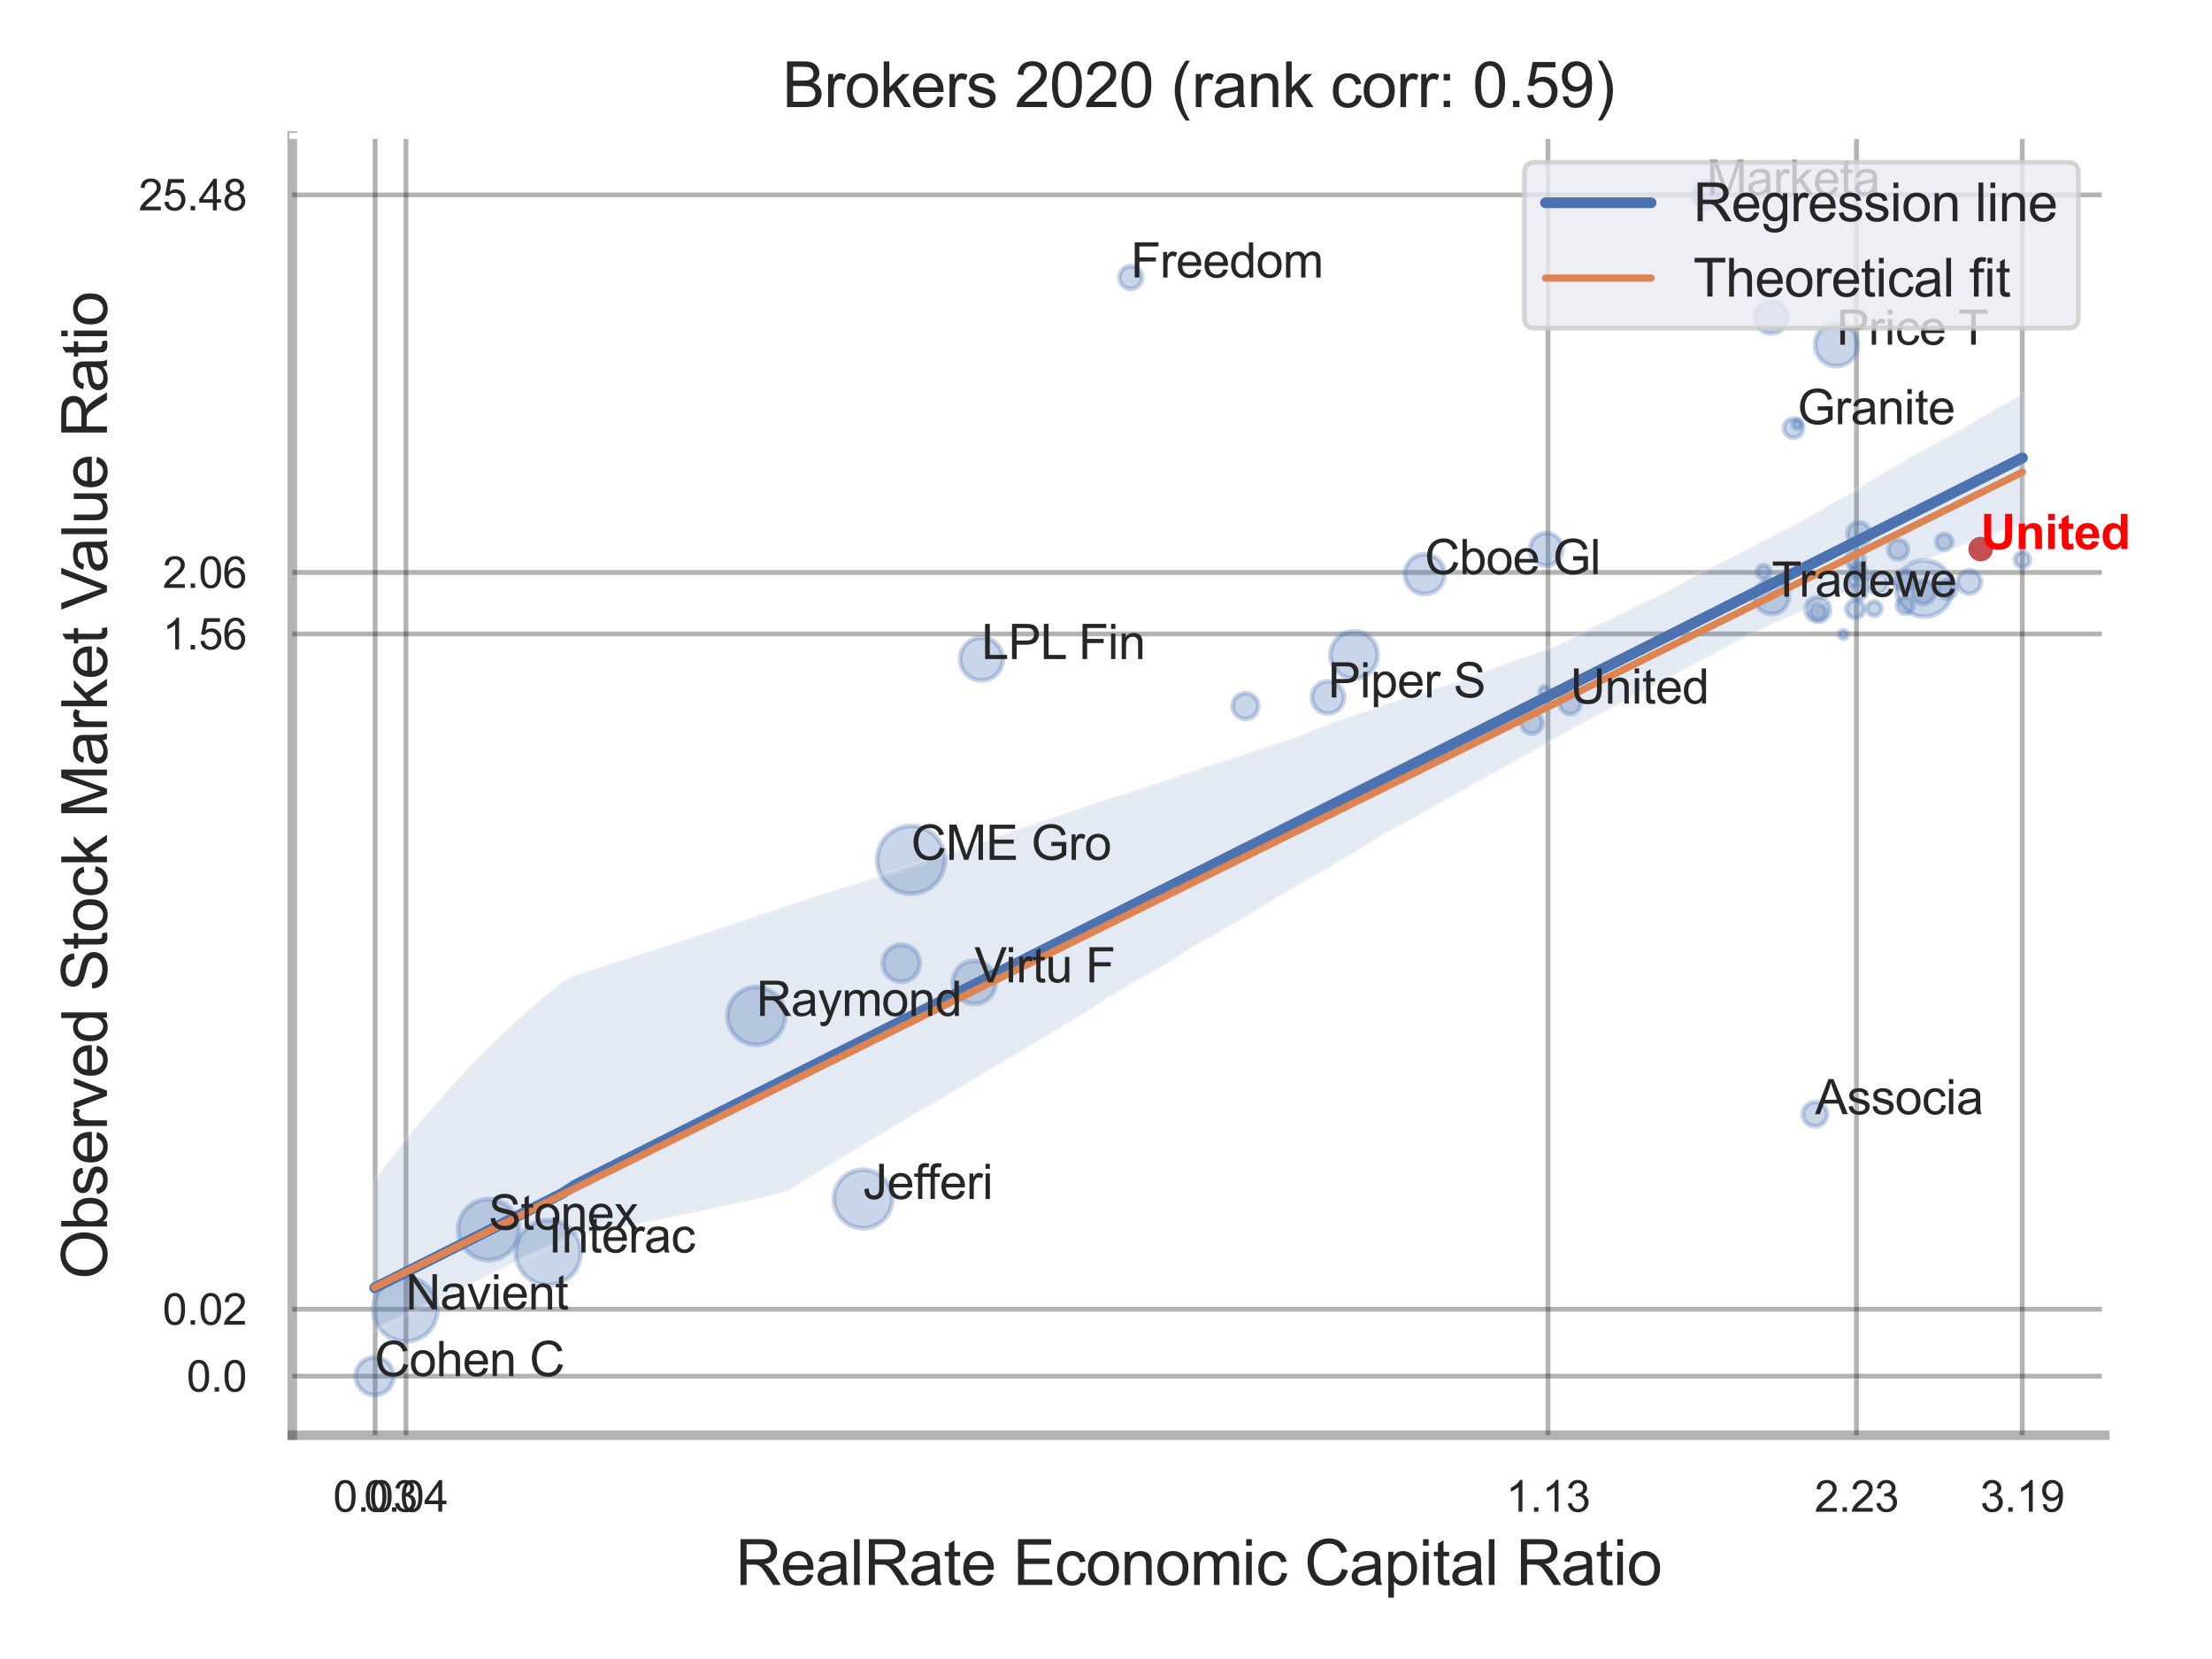<?xml version="1.0" encoding="utf-8" standalone="no"?>
<!DOCTYPE svg PUBLIC "-//W3C//DTD SVG 1.1//EN"
  "http://www.w3.org/Graphics/SVG/1.1/DTD/svg11.dtd">
<svg xmlns:xlink="http://www.w3.org/1999/xlink" width="460.8pt" height="345.6pt" viewBox="0 0 460.8 345.6" xmlns="http://www.w3.org/2000/svg" version="1.1">
 <defs>
  <style type="text/css">*{stroke-linejoin: round; stroke-linecap: butt}</style>
 </defs>
 <g id="figure_1">
  <g id="patch_1">
   <path d="M 0 345.6 
L 460.8 345.6 
L 460.8 0 
L 0 0 
z
" style="fill: #ffffff"/>
  </g>
  <g id="axes_1">
   <g id="patch_2">
    <path d="M 60.885 298.98 
L 438.469 298.98 
L 438.469 28.32 
L 60.885 28.32 
z
" style="fill: #ffffff"/>
   </g>
   <g id="matplotlib.axis_1">
    <g id="xtick_1">
     <g id="line2d_1">
      <path d="M 78.149 298.98 
L 78.149 28.32 
" clip-path="url(#p078b6a230a)" style="fill: none; stroke: #000000; stroke-opacity: 0.3; stroke-linecap: round"/>
     </g>
     <g id="text_1">
      <!-- 0.03 -->
      <g style="fill: #262626" transform="translate(69.392 314.922) scale(0.09 -0.09)">
       <defs>
        <path id="ArialMT-30" d="M 266 2259 
Q 266 3072 433 3567 
Q 600 4063 929 4331 
Q 1259 4600 1759 4600 
Q 2128 4600 2406 4451 
Q 2684 4303 2865 4023 
Q 3047 3744 3150 3342 
Q 3253 2941 3253 2259 
Q 3253 1453 3087 958 
Q 2922 463 2592 192 
Q 2263 -78 1759 -78 
Q 1097 -78 719 397 
Q 266 969 266 2259 
z
M 844 2259 
Q 844 1131 1108 757 
Q 1372 384 1759 384 
Q 2147 384 2411 759 
Q 2675 1134 2675 2259 
Q 2675 3391 2411 3762 
Q 2147 4134 1753 4134 
Q 1366 4134 1134 3806 
Q 844 3388 844 2259 
z
" transform="scale(0.016)"/>
        <path id="ArialMT-2e" d="M 581 0 
L 581 641 
L 1222 641 
L 1222 0 
L 581 0 
z
" transform="scale(0.016)"/>
        <path id="ArialMT-33" d="M 269 1209 
L 831 1284 
Q 928 806 1161 595 
Q 1394 384 1728 384 
Q 2125 384 2398 659 
Q 2672 934 2672 1341 
Q 2672 1728 2419 1979 
Q 2166 2231 1775 2231 
Q 1616 2231 1378 2169 
L 1441 2663 
Q 1497 2656 1531 2656 
Q 1891 2656 2178 2843 
Q 2466 3031 2466 3422 
Q 2466 3731 2256 3934 
Q 2047 4138 1716 4138 
Q 1388 4138 1169 3931 
Q 950 3725 888 3313 
L 325 3413 
Q 428 3978 793 4289 
Q 1159 4600 1703 4600 
Q 2078 4600 2393 4439 
Q 2709 4278 2876 4000 
Q 3044 3722 3044 3409 
Q 3044 3113 2884 2869 
Q 2725 2625 2413 2481 
Q 2819 2388 3044 2092 
Q 3269 1797 3269 1353 
Q 3269 753 2831 336 
Q 2394 -81 1725 -81 
Q 1122 -81 723 278 
Q 325 638 269 1209 
z
" transform="scale(0.016)"/>
       </defs>
       <use xlink:href="#ArialMT-30"/>
       <use xlink:href="#ArialMT-2e" x="55.615"/>
       <use xlink:href="#ArialMT-30" x="83.398"/>
       <use xlink:href="#ArialMT-33" x="139.014"/>
      </g>
     </g>
    </g>
    <g id="xtick_2">
     <g id="line2d_2">
      <path d="M 84.574 298.98 
L 84.574 28.32 
" clip-path="url(#p078b6a230a)" style="fill: none; stroke: #000000; stroke-opacity: 0.3; stroke-linecap: round"/>
     </g>
     <g id="text_2">
      <!-- 0.04 -->
      <g style="fill: #262626" transform="translate(75.817 314.922) scale(0.09 -0.09)">
       <defs>
        <path id="ArialMT-34" d="M 2069 0 
L 2069 1097 
L 81 1097 
L 81 1613 
L 2172 4581 
L 2631 4581 
L 2631 1613 
L 3250 1613 
L 3250 1097 
L 2631 1097 
L 2631 0 
L 2069 0 
z
M 2069 1613 
L 2069 3678 
L 634 1613 
L 2069 1613 
z
" transform="scale(0.016)"/>
       </defs>
       <use xlink:href="#ArialMT-30"/>
       <use xlink:href="#ArialMT-2e" x="55.615"/>
       <use xlink:href="#ArialMT-30" x="83.398"/>
       <use xlink:href="#ArialMT-34" x="139.014"/>
      </g>
     </g>
    </g>
    <g id="xtick_3">
     <g id="line2d_3">
      <path d="M 322.475 298.98 
L 322.475 28.32 
" clip-path="url(#p078b6a230a)" style="fill: none; stroke: #000000; stroke-opacity: 0.3; stroke-linecap: round"/>
     </g>
     <g id="text_3">
      <!-- 1.13 -->
      <g style="fill: #262626" transform="translate(313.718 314.922) scale(0.09 -0.09)">
       <defs>
        <path id="ArialMT-31" d="M 2384 0 
L 1822 0 
L 1822 3584 
Q 1619 3391 1289 3197 
Q 959 3003 697 2906 
L 697 3450 
Q 1169 3672 1522 3987 
Q 1875 4303 2022 4600 
L 2384 4600 
L 2384 0 
z
" transform="scale(0.016)"/>
       </defs>
       <use xlink:href="#ArialMT-31"/>
       <use xlink:href="#ArialMT-2e" x="55.615"/>
       <use xlink:href="#ArialMT-31" x="83.398"/>
       <use xlink:href="#ArialMT-33" x="139.014"/>
      </g>
     </g>
    </g>
    <g id="xtick_4">
     <g id="line2d_4">
      <path d="M 386.744 298.98 
L 386.744 28.32 
" clip-path="url(#p078b6a230a)" style="fill: none; stroke: #000000; stroke-opacity: 0.3; stroke-linecap: round"/>
     </g>
     <g id="text_4">
      <!-- 2.23 -->
      <g style="fill: #262626" transform="translate(377.986 314.922) scale(0.09 -0.09)">
       <defs>
        <path id="ArialMT-32" d="M 3222 541 
L 3222 0 
L 194 0 
Q 188 203 259 391 
Q 375 700 629 1000 
Q 884 1300 1366 1694 
Q 2113 2306 2375 2664 
Q 2638 3022 2638 3341 
Q 2638 3675 2398 3904 
Q 2159 4134 1775 4134 
Q 1369 4134 1125 3890 
Q 881 3647 878 3216 
L 300 3275 
Q 359 3922 746 4261 
Q 1134 4600 1788 4600 
Q 2447 4600 2831 4234 
Q 3216 3869 3216 3328 
Q 3216 3053 3103 2787 
Q 2991 2522 2730 2228 
Q 2469 1934 1863 1422 
Q 1356 997 1212 845 
Q 1069 694 975 541 
L 3222 541 
z
" transform="scale(0.016)"/>
       </defs>
       <use xlink:href="#ArialMT-32"/>
       <use xlink:href="#ArialMT-2e" x="55.615"/>
       <use xlink:href="#ArialMT-32" x="83.398"/>
       <use xlink:href="#ArialMT-33" x="139.014"/>
      </g>
     </g>
    </g>
    <g id="xtick_5">
     <g id="line2d_5">
      <path d="M 421.276 298.98 
L 421.276 28.32 
" clip-path="url(#p078b6a230a)" style="fill: none; stroke: #000000; stroke-opacity: 0.3; stroke-linecap: round"/>
     </g>
     <g id="text_5">
      <!-- 3.19 -->
      <g style="fill: #262626" transform="translate(412.519 314.922) scale(0.09 -0.09)">
       <defs>
        <path id="ArialMT-39" d="M 350 1059 
L 891 1109 
Q 959 728 1153 556 
Q 1347 384 1650 384 
Q 1909 384 2104 503 
Q 2300 622 2425 820 
Q 2550 1019 2634 1356 
Q 2719 1694 2719 2044 
Q 2719 2081 2716 2156 
Q 2547 1888 2255 1720 
Q 1963 1553 1622 1553 
Q 1053 1553 659 1965 
Q 266 2378 266 3053 
Q 266 3750 677 4175 
Q 1088 4600 1706 4600 
Q 2153 4600 2523 4359 
Q 2894 4119 3086 3673 
Q 3278 3228 3278 2384 
Q 3278 1506 3087 986 
Q 2897 466 2520 194 
Q 2144 -78 1638 -78 
Q 1100 -78 759 220 
Q 419 519 350 1059 
z
M 2653 3081 
Q 2653 3566 2395 3850 
Q 2138 4134 1775 4134 
Q 1400 4134 1122 3828 
Q 844 3522 844 3034 
Q 844 2597 1108 2323 
Q 1372 2050 1759 2050 
Q 2150 2050 2401 2323 
Q 2653 2597 2653 3081 
z
" transform="scale(0.016)"/>
       </defs>
       <use xlink:href="#ArialMT-33"/>
       <use xlink:href="#ArialMT-2e" x="55.615"/>
       <use xlink:href="#ArialMT-31" x="83.398"/>
       <use xlink:href="#ArialMT-39" x="139.014"/>
      </g>
     </g>
    </g>
    <g id="xtick_6"/>
    <g id="xtick_7"/>
    <g id="text_6">
     <!-- RealRate Economic Capital Ratio -->
     <g style="fill: #262626" transform="translate(153.219 330.174) scale(0.13 -0.13)">
      <defs>
       <path id="ArialMT-52" d="M 503 0 
L 503 4581 
L 2534 4581 
Q 3147 4581 3465 4457 
Q 3784 4334 3975 4021 
Q 4166 3709 4166 3331 
Q 4166 2844 3850 2509 
Q 3534 2175 2875 2084 
Q 3116 1969 3241 1856 
Q 3506 1613 3744 1247 
L 4541 0 
L 3778 0 
L 3172 953 
Q 2906 1366 2734 1584 
Q 2563 1803 2427 1890 
Q 2291 1978 2150 2013 
Q 2047 2034 1813 2034 
L 1109 2034 
L 1109 0 
L 503 0 
z
M 1109 2559 
L 2413 2559 
Q 2828 2559 3062 2645 
Q 3297 2731 3419 2920 
Q 3541 3109 3541 3331 
Q 3541 3656 3305 3865 
Q 3069 4075 2559 4075 
L 1109 4075 
L 1109 2559 
z
" transform="scale(0.016)"/>
       <path id="ArialMT-65" d="M 2694 1069 
L 3275 997 
Q 3138 488 2766 206 
Q 2394 -75 1816 -75 
Q 1088 -75 661 373 
Q 234 822 234 1631 
Q 234 2469 665 2931 
Q 1097 3394 1784 3394 
Q 2450 3394 2872 2941 
Q 3294 2488 3294 1666 
Q 3294 1616 3291 1516 
L 816 1516 
Q 847 969 1125 678 
Q 1403 388 1819 388 
Q 2128 388 2347 550 
Q 2566 713 2694 1069 
z
M 847 1978 
L 2700 1978 
Q 2663 2397 2488 2606 
Q 2219 2931 1791 2931 
Q 1403 2931 1139 2672 
Q 875 2413 847 1978 
z
" transform="scale(0.016)"/>
       <path id="ArialMT-61" d="M 2588 409 
Q 2275 144 1986 34 
Q 1697 -75 1366 -75 
Q 819 -75 525 192 
Q 231 459 231 875 
Q 231 1119 342 1320 
Q 453 1522 633 1644 
Q 813 1766 1038 1828 
Q 1203 1872 1538 1913 
Q 2219 1994 2541 2106 
Q 2544 2222 2544 2253 
Q 2544 2597 2384 2738 
Q 2169 2928 1744 2928 
Q 1347 2928 1158 2789 
Q 969 2650 878 2297 
L 328 2372 
Q 403 2725 575 2942 
Q 747 3159 1072 3276 
Q 1397 3394 1825 3394 
Q 2250 3394 2515 3294 
Q 2781 3194 2906 3042 
Q 3031 2891 3081 2659 
Q 3109 2516 3109 2141 
L 3109 1391 
Q 3109 606 3145 398 
Q 3181 191 3288 0 
L 2700 0 
Q 2613 175 2588 409 
z
M 2541 1666 
Q 2234 1541 1622 1453 
Q 1275 1403 1131 1340 
Q 988 1278 909 1158 
Q 831 1038 831 891 
Q 831 666 1001 516 
Q 1172 366 1500 366 
Q 1825 366 2078 508 
Q 2331 650 2450 897 
Q 2541 1088 2541 1459 
L 2541 1666 
z
" transform="scale(0.016)"/>
       <path id="ArialMT-6c" d="M 409 0 
L 409 4581 
L 972 4581 
L 972 0 
L 409 0 
z
" transform="scale(0.016)"/>
       <path id="ArialMT-74" d="M 1650 503 
L 1731 6 
Q 1494 -44 1306 -44 
Q 1000 -44 831 53 
Q 663 150 594 308 
Q 525 466 525 972 
L 525 2881 
L 113 2881 
L 113 3319 
L 525 3319 
L 525 4141 
L 1084 4478 
L 1084 3319 
L 1650 3319 
L 1650 2881 
L 1084 2881 
L 1084 941 
Q 1084 700 1114 631 
Q 1144 563 1211 522 
Q 1278 481 1403 481 
Q 1497 481 1650 503 
z
" transform="scale(0.016)"/>
       <path id="ArialMT-20" transform="scale(0.016)"/>
       <path id="ArialMT-45" d="M 506 0 
L 506 4581 
L 3819 4581 
L 3819 4041 
L 1113 4041 
L 1113 2638 
L 3647 2638 
L 3647 2100 
L 1113 2100 
L 1113 541 
L 3925 541 
L 3925 0 
L 506 0 
z
" transform="scale(0.016)"/>
       <path id="ArialMT-63" d="M 2588 1216 
L 3141 1144 
Q 3050 572 2676 248 
Q 2303 -75 1759 -75 
Q 1078 -75 664 370 
Q 250 816 250 1647 
Q 250 2184 428 2587 
Q 606 2991 970 3192 
Q 1334 3394 1763 3394 
Q 2303 3394 2647 3120 
Q 2991 2847 3088 2344 
L 2541 2259 
Q 2463 2594 2264 2762 
Q 2066 2931 1784 2931 
Q 1359 2931 1093 2626 
Q 828 2322 828 1663 
Q 828 994 1084 691 
Q 1341 388 1753 388 
Q 2084 388 2306 591 
Q 2528 794 2588 1216 
z
" transform="scale(0.016)"/>
       <path id="ArialMT-6f" d="M 213 1659 
Q 213 2581 725 3025 
Q 1153 3394 1769 3394 
Q 2453 3394 2887 2945 
Q 3322 2497 3322 1706 
Q 3322 1066 3130 698 
Q 2938 331 2570 128 
Q 2203 -75 1769 -75 
Q 1072 -75 642 372 
Q 213 819 213 1659 
z
M 791 1659 
Q 791 1022 1069 705 
Q 1347 388 1769 388 
Q 2188 388 2466 706 
Q 2744 1025 2744 1678 
Q 2744 2294 2464 2611 
Q 2184 2928 1769 2928 
Q 1347 2928 1069 2612 
Q 791 2297 791 1659 
z
" transform="scale(0.016)"/>
       <path id="ArialMT-6e" d="M 422 0 
L 422 3319 
L 928 3319 
L 928 2847 
Q 1294 3394 1984 3394 
Q 2284 3394 2536 3286 
Q 2788 3178 2913 3003 
Q 3038 2828 3088 2588 
Q 3119 2431 3119 2041 
L 3119 0 
L 2556 0 
L 2556 2019 
Q 2556 2363 2490 2533 
Q 2425 2703 2258 2804 
Q 2091 2906 1866 2906 
Q 1506 2906 1245 2678 
Q 984 2450 984 1813 
L 984 0 
L 422 0 
z
" transform="scale(0.016)"/>
       <path id="ArialMT-6d" d="M 422 0 
L 422 3319 
L 925 3319 
L 925 2853 
Q 1081 3097 1340 3245 
Q 1600 3394 1931 3394 
Q 2300 3394 2536 3241 
Q 2772 3088 2869 2813 
Q 3263 3394 3894 3394 
Q 4388 3394 4653 3120 
Q 4919 2847 4919 2278 
L 4919 0 
L 4359 0 
L 4359 2091 
Q 4359 2428 4304 2576 
Q 4250 2725 4106 2815 
Q 3963 2906 3769 2906 
Q 3419 2906 3187 2673 
Q 2956 2441 2956 1928 
L 2956 0 
L 2394 0 
L 2394 2156 
Q 2394 2531 2256 2718 
Q 2119 2906 1806 2906 
Q 1569 2906 1367 2781 
Q 1166 2656 1075 2415 
Q 984 2175 984 1722 
L 984 0 
L 422 0 
z
" transform="scale(0.016)"/>
       <path id="ArialMT-69" d="M 425 3934 
L 425 4581 
L 988 4581 
L 988 3934 
L 425 3934 
z
M 425 0 
L 425 3319 
L 988 3319 
L 988 0 
L 425 0 
z
" transform="scale(0.016)"/>
       <path id="ArialMT-43" d="M 3763 1606 
L 4369 1453 
Q 4178 706 3683 314 
Q 3188 -78 2472 -78 
Q 1731 -78 1267 223 
Q 803 525 561 1097 
Q 319 1669 319 2325 
Q 319 3041 592 3573 
Q 866 4106 1370 4382 
Q 1875 4659 2481 4659 
Q 3169 4659 3637 4309 
Q 4106 3959 4291 3325 
L 3694 3184 
Q 3534 3684 3231 3912 
Q 2928 4141 2469 4141 
Q 1941 4141 1586 3887 
Q 1231 3634 1087 3207 
Q 944 2781 944 2328 
Q 944 1744 1114 1308 
Q 1284 872 1643 656 
Q 2003 441 2422 441 
Q 2931 441 3284 734 
Q 3638 1028 3763 1606 
z
" transform="scale(0.016)"/>
       <path id="ArialMT-70" d="M 422 -1272 
L 422 3319 
L 934 3319 
L 934 2888 
Q 1116 3141 1344 3267 
Q 1572 3394 1897 3394 
Q 2322 3394 2647 3175 
Q 2972 2956 3137 2557 
Q 3303 2159 3303 1684 
Q 3303 1175 3120 767 
Q 2938 359 2589 142 
Q 2241 -75 1856 -75 
Q 1575 -75 1351 44 
Q 1128 163 984 344 
L 984 -1272 
L 422 -1272 
z
M 931 1641 
Q 931 1000 1190 694 
Q 1450 388 1819 388 
Q 2194 388 2461 705 
Q 2728 1022 2728 1688 
Q 2728 2322 2467 2637 
Q 2206 2953 1844 2953 
Q 1484 2953 1207 2617 
Q 931 2281 931 1641 
z
" transform="scale(0.016)"/>
      </defs>
      <use xlink:href="#ArialMT-52"/>
      <use xlink:href="#ArialMT-65" x="72.217"/>
      <use xlink:href="#ArialMT-61" x="127.832"/>
      <use xlink:href="#ArialMT-6c" x="183.447"/>
      <use xlink:href="#ArialMT-52" x="205.664"/>
      <use xlink:href="#ArialMT-61" x="277.881"/>
      <use xlink:href="#ArialMT-74" x="333.496"/>
      <use xlink:href="#ArialMT-65" x="361.279"/>
      <use xlink:href="#ArialMT-20" x="416.895"/>
      <use xlink:href="#ArialMT-45" x="444.678"/>
      <use xlink:href="#ArialMT-63" x="511.377"/>
      <use xlink:href="#ArialMT-6f" x="561.377"/>
      <use xlink:href="#ArialMT-6e" x="616.992"/>
      <use xlink:href="#ArialMT-6f" x="672.607"/>
      <use xlink:href="#ArialMT-6d" x="728.223"/>
      <use xlink:href="#ArialMT-69" x="811.523"/>
      <use xlink:href="#ArialMT-63" x="833.74"/>
      <use xlink:href="#ArialMT-20" x="883.74"/>
      <use xlink:href="#ArialMT-43" x="911.523"/>
      <use xlink:href="#ArialMT-61" x="983.74"/>
      <use xlink:href="#ArialMT-70" x="1039.355"/>
      <use xlink:href="#ArialMT-69" x="1094.971"/>
      <use xlink:href="#ArialMT-74" x="1117.188"/>
      <use xlink:href="#ArialMT-61" x="1144.971"/>
      <use xlink:href="#ArialMT-6c" x="1200.586"/>
      <use xlink:href="#ArialMT-20" x="1222.803"/>
      <use xlink:href="#ArialMT-52" x="1250.586"/>
      <use xlink:href="#ArialMT-61" x="1322.803"/>
      <use xlink:href="#ArialMT-74" x="1378.418"/>
      <use xlink:href="#ArialMT-69" x="1406.201"/>
      <use xlink:href="#ArialMT-6f" x="1428.418"/>
     </g>
    </g>
   </g>
   <g id="matplotlib.axis_2">
    <g id="ytick_1">
     <g id="line2d_6">
      <path d="M 60.885 286.675 
L 438.469 286.675 
" clip-path="url(#p078b6a230a)" style="fill: none; stroke: #000000; stroke-opacity: 0.3; stroke-linecap: round"/>
     </g>
     <g id="text_7">
      <!-- 0.0 -->
      <g style="fill: #262626" transform="translate(38.875 289.896) scale(0.09 -0.09)">
       <use xlink:href="#ArialMT-30"/>
       <use xlink:href="#ArialMT-2e" x="55.615"/>
       <use xlink:href="#ArialMT-30" x="83.398"/>
      </g>
     </g>
    </g>
    <g id="ytick_2">
     <g id="line2d_7">
      <path d="M 60.885 272.737 
L 438.469 272.737 
" clip-path="url(#p078b6a230a)" style="fill: none; stroke: #000000; stroke-opacity: 0.3; stroke-linecap: round"/>
     </g>
     <g id="text_8">
      <!-- 0.02 -->
      <g style="fill: #262626" transform="translate(33.87 275.958) scale(0.09 -0.09)">
       <use xlink:href="#ArialMT-30"/>
       <use xlink:href="#ArialMT-2e" x="55.615"/>
       <use xlink:href="#ArialMT-30" x="83.398"/>
       <use xlink:href="#ArialMT-32" x="139.014"/>
      </g>
     </g>
    </g>
    <g id="ytick_3">
     <g id="line2d_8">
      <path d="M 60.885 132.061 
L 438.469 132.061 
" clip-path="url(#p078b6a230a)" style="fill: none; stroke: #000000; stroke-opacity: 0.3; stroke-linecap: round"/>
     </g>
     <g id="text_9">
      <!-- 1.56 -->
      <g style="fill: #262626" transform="translate(33.87 135.282) scale(0.09 -0.09)">
       <defs>
        <path id="ArialMT-35" d="M 266 1200 
L 856 1250 
Q 922 819 1161 601 
Q 1400 384 1738 384 
Q 2144 384 2425 690 
Q 2706 997 2706 1503 
Q 2706 1984 2436 2262 
Q 2166 2541 1728 2541 
Q 1456 2541 1237 2417 
Q 1019 2294 894 2097 
L 366 2166 
L 809 4519 
L 3088 4519 
L 3088 3981 
L 1259 3981 
L 1013 2750 
Q 1425 3038 1878 3038 
Q 2478 3038 2890 2622 
Q 3303 2206 3303 1553 
Q 3303 931 2941 478 
Q 2500 -78 1738 -78 
Q 1113 -78 717 272 
Q 322 622 266 1200 
z
" transform="scale(0.016)"/>
        <path id="ArialMT-36" d="M 3184 3459 
L 2625 3416 
Q 2550 3747 2413 3897 
Q 2184 4138 1850 4138 
Q 1581 4138 1378 3988 
Q 1113 3794 959 3422 
Q 806 3050 800 2363 
Q 1003 2672 1297 2822 
Q 1591 2972 1913 2972 
Q 2475 2972 2870 2558 
Q 3266 2144 3266 1488 
Q 3266 1056 3080 686 
Q 2894 316 2569 119 
Q 2244 -78 1831 -78 
Q 1128 -78 684 439 
Q 241 956 241 2144 
Q 241 3472 731 4075 
Q 1159 4600 1884 4600 
Q 2425 4600 2770 4297 
Q 3116 3994 3184 3459 
z
M 888 1484 
Q 888 1194 1011 928 
Q 1134 663 1356 523 
Q 1578 384 1822 384 
Q 2178 384 2434 671 
Q 2691 959 2691 1453 
Q 2691 1928 2437 2201 
Q 2184 2475 1800 2475 
Q 1419 2475 1153 2201 
Q 888 1928 888 1484 
z
" transform="scale(0.016)"/>
       </defs>
       <use xlink:href="#ArialMT-31"/>
       <use xlink:href="#ArialMT-2e" x="55.615"/>
       <use xlink:href="#ArialMT-35" x="83.398"/>
       <use xlink:href="#ArialMT-36" x="139.014"/>
      </g>
     </g>
    </g>
    <g id="ytick_4">
     <g id="line2d_9">
      <path d="M 60.885 119.246 
L 438.469 119.246 
" clip-path="url(#p078b6a230a)" style="fill: none; stroke: #000000; stroke-opacity: 0.3; stroke-linecap: round"/>
     </g>
     <g id="text_10">
      <!-- 2.06 -->
      <g style="fill: #262626" transform="translate(33.87 122.467) scale(0.09 -0.09)">
       <use xlink:href="#ArialMT-32"/>
       <use xlink:href="#ArialMT-2e" x="55.615"/>
       <use xlink:href="#ArialMT-30" x="83.398"/>
       <use xlink:href="#ArialMT-36" x="139.014"/>
      </g>
     </g>
    </g>
    <g id="ytick_5">
     <g id="line2d_10">
      <path d="M 60.885 40.597 
L 438.469 40.597 
" clip-path="url(#p078b6a230a)" style="fill: none; stroke: #000000; stroke-opacity: 0.3; stroke-linecap: round"/>
     </g>
     <g id="text_11">
      <!-- 25.48 -->
      <g style="fill: #262626" transform="translate(28.865 43.818) scale(0.09 -0.09)">
       <defs>
        <path id="ArialMT-38" d="M 1131 2484 
Q 781 2613 612 2850 
Q 444 3088 444 3419 
Q 444 3919 803 4259 
Q 1163 4600 1759 4600 
Q 2359 4600 2725 4251 
Q 3091 3903 3091 3403 
Q 3091 3084 2923 2848 
Q 2756 2613 2416 2484 
Q 2838 2347 3058 2040 
Q 3278 1734 3278 1309 
Q 3278 722 2862 322 
Q 2447 -78 1769 -78 
Q 1091 -78 675 323 
Q 259 725 259 1325 
Q 259 1772 486 2073 
Q 713 2375 1131 2484 
z
M 1019 3438 
Q 1019 3113 1228 2906 
Q 1438 2700 1772 2700 
Q 2097 2700 2305 2904 
Q 2513 3109 2513 3406 
Q 2513 3716 2298 3927 
Q 2084 4138 1766 4138 
Q 1444 4138 1231 3931 
Q 1019 3725 1019 3438 
z
M 838 1322 
Q 838 1081 952 856 
Q 1066 631 1291 507 
Q 1516 384 1775 384 
Q 2178 384 2440 643 
Q 2703 903 2703 1303 
Q 2703 1709 2433 1975 
Q 2163 2241 1756 2241 
Q 1359 2241 1098 1978 
Q 838 1716 838 1322 
z
" transform="scale(0.016)"/>
       </defs>
       <use xlink:href="#ArialMT-32"/>
       <use xlink:href="#ArialMT-35" x="55.615"/>
       <use xlink:href="#ArialMT-2e" x="111.23"/>
       <use xlink:href="#ArialMT-34" x="139.014"/>
       <use xlink:href="#ArialMT-38" x="194.629"/>
      </g>
     </g>
    </g>
    <g id="ytick_6"/>
    <g id="ytick_7"/>
    <g id="ytick_8"/>
    <g id="text_12">
     <!-- Observed Stock Market Value Ratio -->
     <g style="fill: #262626" transform="translate(22.282 266.489) rotate(-90) scale(0.13 -0.13)">
      <defs>
       <path id="ArialMT-4f" d="M 309 2231 
Q 309 3372 921 4017 
Q 1534 4663 2503 4663 
Q 3138 4663 3647 4359 
Q 4156 4056 4423 3514 
Q 4691 2972 4691 2284 
Q 4691 1588 4409 1038 
Q 4128 488 3612 205 
Q 3097 -78 2500 -78 
Q 1853 -78 1343 234 
Q 834 547 571 1087 
Q 309 1628 309 2231 
z
M 934 2222 
Q 934 1394 1379 917 
Q 1825 441 2497 441 
Q 3181 441 3623 922 
Q 4066 1403 4066 2288 
Q 4066 2847 3877 3264 
Q 3688 3681 3323 3911 
Q 2959 4141 2506 4141 
Q 1863 4141 1398 3698 
Q 934 3256 934 2222 
z
" transform="scale(0.016)"/>
       <path id="ArialMT-62" d="M 941 0 
L 419 0 
L 419 4581 
L 981 4581 
L 981 2947 
Q 1338 3394 1891 3394 
Q 2197 3394 2470 3270 
Q 2744 3147 2920 2923 
Q 3097 2700 3197 2384 
Q 3297 2069 3297 1709 
Q 3297 856 2875 390 
Q 2453 -75 1863 -75 
Q 1275 -75 941 416 
L 941 0 
z
M 934 1684 
Q 934 1088 1097 822 
Q 1363 388 1816 388 
Q 2184 388 2453 708 
Q 2722 1028 2722 1663 
Q 2722 2313 2464 2622 
Q 2206 2931 1841 2931 
Q 1472 2931 1203 2611 
Q 934 2291 934 1684 
z
" transform="scale(0.016)"/>
       <path id="ArialMT-73" d="M 197 991 
L 753 1078 
Q 800 744 1014 566 
Q 1228 388 1613 388 
Q 2000 388 2187 545 
Q 2375 703 2375 916 
Q 2375 1106 2209 1216 
Q 2094 1291 1634 1406 
Q 1016 1563 777 1677 
Q 538 1791 414 1992 
Q 291 2194 291 2438 
Q 291 2659 392 2848 
Q 494 3038 669 3163 
Q 800 3259 1026 3326 
Q 1253 3394 1513 3394 
Q 1903 3394 2198 3281 
Q 2494 3169 2634 2976 
Q 2775 2784 2828 2463 
L 2278 2388 
Q 2241 2644 2061 2787 
Q 1881 2931 1553 2931 
Q 1166 2931 1000 2803 
Q 834 2675 834 2503 
Q 834 2394 903 2306 
Q 972 2216 1119 2156 
Q 1203 2125 1616 2013 
Q 2213 1853 2448 1751 
Q 2684 1650 2818 1456 
Q 2953 1263 2953 975 
Q 2953 694 2789 445 
Q 2625 197 2315 61 
Q 2006 -75 1616 -75 
Q 969 -75 630 194 
Q 291 463 197 991 
z
" transform="scale(0.016)"/>
       <path id="ArialMT-72" d="M 416 0 
L 416 3319 
L 922 3319 
L 922 2816 
Q 1116 3169 1280 3281 
Q 1444 3394 1641 3394 
Q 1925 3394 2219 3213 
L 2025 2691 
Q 1819 2813 1613 2813 
Q 1428 2813 1281 2702 
Q 1134 2591 1072 2394 
Q 978 2094 978 1738 
L 978 0 
L 416 0 
z
" transform="scale(0.016)"/>
       <path id="ArialMT-76" d="M 1344 0 
L 81 3319 
L 675 3319 
L 1388 1331 
Q 1503 1009 1600 663 
Q 1675 925 1809 1294 
L 2547 3319 
L 3125 3319 
L 1869 0 
L 1344 0 
z
" transform="scale(0.016)"/>
       <path id="ArialMT-64" d="M 2575 0 
L 2575 419 
Q 2259 -75 1647 -75 
Q 1250 -75 917 144 
Q 584 363 401 755 
Q 219 1147 219 1656 
Q 219 2153 384 2558 
Q 550 2963 881 3178 
Q 1213 3394 1622 3394 
Q 1922 3394 2156 3267 
Q 2391 3141 2538 2938 
L 2538 4581 
L 3097 4581 
L 3097 0 
L 2575 0 
z
M 797 1656 
Q 797 1019 1065 703 
Q 1334 388 1700 388 
Q 2069 388 2326 689 
Q 2584 991 2584 1609 
Q 2584 2291 2321 2609 
Q 2059 2928 1675 2928 
Q 1300 2928 1048 2622 
Q 797 2316 797 1656 
z
" transform="scale(0.016)"/>
       <path id="ArialMT-53" d="M 288 1472 
L 859 1522 
Q 900 1178 1048 958 
Q 1197 738 1509 602 
Q 1822 466 2213 466 
Q 2559 466 2825 569 
Q 3091 672 3220 851 
Q 3350 1031 3350 1244 
Q 3350 1459 3225 1620 
Q 3100 1781 2813 1891 
Q 2628 1963 1997 2114 
Q 1366 2266 1113 2400 
Q 784 2572 623 2826 
Q 463 3081 463 3397 
Q 463 3744 659 4045 
Q 856 4347 1234 4503 
Q 1613 4659 2075 4659 
Q 2584 4659 2973 4495 
Q 3363 4331 3572 4012 
Q 3781 3694 3797 3291 
L 3216 3247 
Q 3169 3681 2898 3903 
Q 2628 4125 2100 4125 
Q 1550 4125 1298 3923 
Q 1047 3722 1047 3438 
Q 1047 3191 1225 3031 
Q 1400 2872 2139 2705 
Q 2878 2538 3153 2413 
Q 3553 2228 3743 1945 
Q 3934 1663 3934 1294 
Q 3934 928 3725 604 
Q 3516 281 3123 101 
Q 2731 -78 2241 -78 
Q 1619 -78 1198 103 
Q 778 284 539 648 
Q 300 1013 288 1472 
z
" transform="scale(0.016)"/>
       <path id="ArialMT-6b" d="M 425 0 
L 425 4581 
L 988 4581 
L 988 1969 
L 2319 3319 
L 3047 3319 
L 1778 2088 
L 3175 0 
L 2481 0 
L 1384 1697 
L 988 1316 
L 988 0 
L 425 0 
z
" transform="scale(0.016)"/>
       <path id="ArialMT-4d" d="M 475 0 
L 475 4581 
L 1388 4581 
L 2472 1338 
Q 2622 884 2691 659 
Q 2769 909 2934 1394 
L 4031 4581 
L 4847 4581 
L 4847 0 
L 4263 0 
L 4263 3834 
L 2931 0 
L 2384 0 
L 1059 3900 
L 1059 0 
L 475 0 
z
" transform="scale(0.016)"/>
       <path id="ArialMT-56" d="M 1803 0 
L 28 4581 
L 684 4581 
L 1875 1253 
Q 2019 853 2116 503 
Q 2222 878 2363 1253 
L 3600 4581 
L 4219 4581 
L 2425 0 
L 1803 0 
z
" transform="scale(0.016)"/>
       <path id="ArialMT-75" d="M 2597 0 
L 2597 488 
Q 2209 -75 1544 -75 
Q 1250 -75 995 37 
Q 741 150 617 320 
Q 494 491 444 738 
Q 409 903 409 1263 
L 409 3319 
L 972 3319 
L 972 1478 
Q 972 1038 1006 884 
Q 1059 663 1231 536 
Q 1403 409 1656 409 
Q 1909 409 2131 539 
Q 2353 669 2445 892 
Q 2538 1116 2538 1541 
L 2538 3319 
L 3100 3319 
L 3100 0 
L 2597 0 
z
" transform="scale(0.016)"/>
      </defs>
      <use xlink:href="#ArialMT-4f"/>
      <use xlink:href="#ArialMT-62" x="77.783"/>
      <use xlink:href="#ArialMT-73" x="133.398"/>
      <use xlink:href="#ArialMT-65" x="183.398"/>
      <use xlink:href="#ArialMT-72" x="239.014"/>
      <use xlink:href="#ArialMT-76" x="272.314"/>
      <use xlink:href="#ArialMT-65" x="322.314"/>
      <use xlink:href="#ArialMT-64" x="377.93"/>
      <use xlink:href="#ArialMT-20" x="433.545"/>
      <use xlink:href="#ArialMT-53" x="461.328"/>
      <use xlink:href="#ArialMT-74" x="528.027"/>
      <use xlink:href="#ArialMT-6f" x="555.811"/>
      <use xlink:href="#ArialMT-63" x="611.426"/>
      <use xlink:href="#ArialMT-6b" x="661.426"/>
      <use xlink:href="#ArialMT-20" x="711.426"/>
      <use xlink:href="#ArialMT-4d" x="739.209"/>
      <use xlink:href="#ArialMT-61" x="822.51"/>
      <use xlink:href="#ArialMT-72" x="878.125"/>
      <use xlink:href="#ArialMT-6b" x="911.426"/>
      <use xlink:href="#ArialMT-65" x="961.426"/>
      <use xlink:href="#ArialMT-74" x="1017.041"/>
      <use xlink:href="#ArialMT-20" x="1044.824"/>
      <use xlink:href="#ArialMT-56" x="1072.607"/>
      <use xlink:href="#ArialMT-61" x="1131.932"/>
      <use xlink:href="#ArialMT-6c" x="1187.547"/>
      <use xlink:href="#ArialMT-75" x="1209.764"/>
      <use xlink:href="#ArialMT-65" x="1265.379"/>
      <use xlink:href="#ArialMT-20" x="1320.994"/>
      <use xlink:href="#ArialMT-52" x="1348.777"/>
      <use xlink:href="#ArialMT-61" x="1420.994"/>
      <use xlink:href="#ArialMT-74" x="1476.609"/>
      <use xlink:href="#ArialMT-69" x="1504.393"/>
      <use xlink:href="#ArialMT-6f" x="1526.609"/>
     </g>
    </g>
   </g>
   <g id="PathCollection_1">
    <path d="M 179.796 255.855 
C 181.409 255.855 182.957 255.214 184.098 254.073 
C 185.239 252.932 185.88 251.384 185.88 249.77 
C 185.88 248.156 185.239 246.609 184.098 245.468 
C 182.957 244.327 181.409 243.686 179.796 243.686 
C 178.182 243.686 176.634 244.327 175.493 245.468 
C 174.352 246.609 173.711 248.156 173.711 249.77 
C 173.711 251.384 174.352 252.932 175.493 254.073 
C 176.634 255.214 178.182 255.855 179.796 255.855 
z
" clip-path="url(#p078b6a230a)" style="fill: #4c72b0; fill-opacity: 0.3; stroke: #4c72b0; stroke-opacity: 0.3"/>
    <path d="M 368.988 69.472 
C 369.885 69.472 370.745 69.116 371.379 68.482 
C 372.013 67.848 372.369 66.988 372.369 66.092 
C 372.369 65.195 372.013 64.335 371.379 63.701 
C 370.745 63.067 369.885 62.711 368.988 62.711 
C 368.092 62.711 367.232 63.067 366.598 63.701 
C 365.964 64.335 365.608 65.195 365.608 66.092 
C 365.608 66.988 365.964 67.848 366.598 68.482 
C 367.232 69.116 368.092 69.472 368.988 69.472 
z
" clip-path="url(#p078b6a230a)" style="fill: #4c72b0; fill-opacity: 0.3; stroke: #4c72b0; stroke-opacity: 0.3"/>
    <path d="M 157.555 217.653 
C 159.152 217.653 160.683 217.018 161.812 215.889 
C 162.941 214.76 163.576 213.229 163.576 211.632 
C 163.576 210.035 162.941 208.504 161.812 207.375 
C 160.683 206.246 159.152 205.611 157.555 205.611 
C 155.958 205.611 154.427 206.246 153.298 207.375 
C 152.169 208.504 151.534 210.035 151.534 211.632 
C 151.534 213.229 152.169 214.76 153.298 215.889 
C 154.427 217.018 155.958 217.653 157.555 217.653 
z
" clip-path="url(#p078b6a230a)" style="fill: #4c72b0; fill-opacity: 0.3; stroke: #4c72b0; stroke-opacity: 0.3"/>
    <path d="M 259.44 149.775 
C 260.152 149.775 260.834 149.492 261.338 148.989 
C 261.841 148.486 262.124 147.803 262.124 147.091 
C 262.124 146.379 261.841 145.696 261.338 145.192 
C 260.834 144.689 260.152 144.406 259.44 144.406 
C 258.728 144.406 258.045 144.689 257.541 145.192 
C 257.038 145.696 256.755 146.379 256.755 147.091 
C 256.755 147.803 257.038 148.486 257.541 148.989 
C 258.045 149.492 258.728 149.775 259.44 149.775 
z
" clip-path="url(#p078b6a230a)" style="fill: #4c72b0; fill-opacity: 0.3; stroke: #4c72b0; stroke-opacity: 0.3"/>
    <path d="M 101.77 262.498 
C 103.453 262.498 105.068 261.829 106.258 260.639 
C 107.448 259.449 108.116 257.835 108.116 256.152 
C 108.116 254.469 107.448 252.854 106.258 251.664 
C 105.068 250.474 103.453 249.806 101.77 249.806 
C 100.087 249.806 98.473 250.474 97.283 251.664 
C 96.093 252.854 95.424 254.469 95.424 256.152 
C 95.424 257.835 96.093 259.449 97.283 260.639 
C 98.473 261.829 100.087 262.498 101.77 262.498 
z
" clip-path="url(#p078b6a230a)" style="fill: #4c72b0; fill-opacity: 0.3; stroke: #4c72b0; stroke-opacity: 0.3"/>
    <path d="M 235.546 60.186 
C 236.176 60.186 236.78 59.936 237.226 59.49 
C 237.671 59.045 237.921 58.441 237.921 57.811 
C 237.921 57.181 237.671 56.576 237.226 56.131 
C 236.78 55.686 236.176 55.435 235.546 55.435 
C 234.916 55.435 234.312 55.686 233.866 56.131 
C 233.421 56.576 233.171 57.181 233.171 57.811 
C 233.171 58.441 233.421 59.045 233.866 59.49 
C 234.312 59.936 234.916 60.186 235.546 60.186 
z
" clip-path="url(#p078b6a230a)" style="fill: #4c72b0; fill-opacity: 0.3; stroke: #4c72b0; stroke-opacity: 0.3"/>
    <path d="M 319.094 152.843 
C 319.689 152.843 320.26 152.606 320.681 152.185 
C 321.102 151.764 321.339 151.193 321.339 150.598 
C 321.339 150.003 321.102 149.432 320.681 149.011 
C 320.26 148.59 319.689 148.353 319.094 148.353 
C 318.499 148.353 317.928 148.59 317.507 149.011 
C 317.086 149.432 316.849 150.003 316.849 150.598 
C 316.849 151.193 317.086 151.764 317.507 152.185 
C 317.928 152.606 318.499 152.843 319.094 152.843 
z
" clip-path="url(#p078b6a230a)" style="fill: #4c72b0; fill-opacity: 0.3; stroke: #4c72b0; stroke-opacity: 0.3"/>
    <path d="M 187.751 204.517 
C 188.774 204.517 189.755 204.111 190.478 203.387 
C 191.202 202.664 191.608 201.683 191.608 200.66 
C 191.608 199.638 191.202 198.657 190.478 197.933 
C 189.755 197.21 188.774 196.804 187.751 196.804 
C 186.729 196.804 185.748 197.21 185.024 197.933 
C 184.301 198.657 183.895 199.638 183.895 200.66 
C 183.895 201.683 184.301 202.664 185.024 203.387 
C 185.748 204.111 186.729 204.517 187.751 204.517 
z
" clip-path="url(#p078b6a230a)" style="fill: #4c72b0; fill-opacity: 0.3; stroke: #4c72b0; stroke-opacity: 0.3"/>
    <path d="M 382.583 76.267 
C 383.766 76.267 384.9 75.797 385.737 74.96 
C 386.573 74.124 387.043 72.989 387.043 71.806 
C 387.043 70.623 386.573 69.489 385.737 68.652 
C 384.9 67.816 383.766 67.346 382.583 67.346 
C 381.4 67.346 380.265 67.816 379.429 68.652 
C 378.592 69.489 378.122 70.623 378.122 71.806 
C 378.122 72.989 378.592 74.124 379.429 74.96 
C 380.265 75.797 381.4 76.267 382.583 76.267 
z
" clip-path="url(#p078b6a230a)" style="fill: #4c72b0; fill-opacity: 0.3; stroke: #4c72b0; stroke-opacity: 0.3"/>
    <path d="M 282.075 141.341 
C 283.38 141.341 284.631 140.822 285.553 139.9 
C 286.476 138.978 286.994 137.727 286.994 136.422 
C 286.994 135.118 286.476 133.867 285.553 132.944 
C 284.631 132.022 283.38 131.504 282.075 131.504 
C 280.771 131.504 279.52 132.022 278.598 132.944 
C 277.675 133.867 277.157 135.118 277.157 136.422 
C 277.157 137.727 277.675 138.978 278.598 139.9 
C 279.52 140.822 280.771 141.341 282.075 141.341 
z
" clip-path="url(#p078b6a230a)" style="fill: #4c72b0; fill-opacity: 0.3; stroke: #4c72b0; stroke-opacity: 0.3"/>
    <path d="M 189.798 186.192 
C 191.674 186.192 193.472 185.447 194.798 184.121 
C 196.124 182.795 196.87 180.996 196.87 179.121 
C 196.87 177.246 196.124 175.447 194.798 174.121 
C 193.472 172.795 191.674 172.05 189.798 172.05 
C 187.923 172.05 186.124 172.795 184.798 174.121 
C 183.472 175.447 182.727 177.246 182.727 179.121 
C 182.727 180.996 183.472 182.795 184.798 184.121 
C 186.124 185.447 187.923 186.192 189.798 186.192 
z
" clip-path="url(#p078b6a230a)" style="fill: #4c72b0; fill-opacity: 0.3; stroke: #4c72b0; stroke-opacity: 0.3"/>
    <path d="M 321.761 145.096 
C 322.04 145.096 322.308 144.986 322.505 144.788 
C 322.703 144.591 322.814 144.323 322.814 144.044 
C 322.814 143.764 322.703 143.497 322.505 143.299 
C 322.308 143.102 322.04 142.991 321.761 142.991 
C 321.481 142.991 321.214 143.102 321.016 143.299 
C 320.819 143.497 320.708 143.764 320.708 144.044 
C 320.708 144.323 320.819 144.591 321.016 144.788 
C 321.214 144.986 321.481 145.096 321.761 145.096 
z
" clip-path="url(#p078b6a230a)" style="fill: #4c72b0; fill-opacity: 0.3; stroke: #4c72b0; stroke-opacity: 0.3"/>
    <path d="M 400.859 128.456 
C 402.414 128.456 403.905 127.839 405.005 126.739 
C 406.105 125.64 406.722 124.148 406.722 122.593 
C 406.722 121.038 406.105 119.546 405.005 118.447 
C 403.905 117.347 402.414 116.729 400.859 116.729 
C 399.304 116.729 397.812 117.347 396.713 118.447 
C 395.613 119.546 394.995 121.038 394.995 122.593 
C 394.995 124.148 395.613 125.64 396.713 126.739 
C 397.812 127.839 399.304 128.456 400.859 128.456 
z
" clip-path="url(#p078b6a230a)" style="fill: #4c72b0; fill-opacity: 0.3; stroke: #4c72b0; stroke-opacity: 0.3"/>
    <path d="M 276.635 148.64 
C 277.524 148.64 278.377 148.287 279.005 147.658 
C 279.634 147.029 279.987 146.177 279.987 145.288 
C 279.987 144.398 279.634 143.546 279.005 142.917 
C 278.377 142.288 277.524 141.935 276.635 141.935 
C 275.746 141.935 274.893 142.288 274.264 142.917 
C 273.635 143.546 273.282 144.398 273.282 145.288 
C 273.282 146.177 273.635 147.029 274.264 147.658 
C 274.893 148.287 275.746 148.64 276.635 148.64 
z
" clip-path="url(#p078b6a230a)" style="fill: #4c72b0; fill-opacity: 0.3; stroke: #4c72b0; stroke-opacity: 0.3"/>
    <path d="M 78.048 290.62 
C 79.093 290.62 80.096 290.204 80.836 289.465 
C 81.575 288.726 81.99 287.723 81.99 286.677 
C 81.99 285.632 81.575 284.629 80.836 283.889 
C 80.096 283.15 79.093 282.735 78.048 282.735 
C 77.002 282.735 75.999 283.15 75.26 283.889 
C 74.521 284.629 74.105 285.632 74.105 286.677 
C 74.105 287.723 74.521 288.726 75.26 289.465 
C 75.999 290.204 77.002 290.62 78.048 290.62 
z
" clip-path="url(#p078b6a230a)" style="fill: #4c72b0; fill-opacity: 0.3; stroke: #4c72b0; stroke-opacity: 0.3"/>
    <path d="M 355.483 43.547 
C 356.259 43.547 357.003 43.239 357.551 42.69 
C 358.099 42.142 358.407 41.398 358.407 40.623 
C 358.407 39.847 358.099 39.103 357.551 38.555 
C 357.003 38.007 356.259 37.699 355.483 37.699 
C 354.708 37.699 353.964 38.007 353.416 38.555 
C 352.867 39.103 352.559 39.847 352.559 40.623 
C 352.559 41.398 352.867 42.142 353.416 42.69 
C 353.964 43.239 354.708 43.547 355.483 43.547 
z
" clip-path="url(#p078b6a230a)" style="fill: #4c72b0; fill-opacity: 0.3; stroke: #4c72b0; stroke-opacity: 0.3"/>
    <path d="M 322.112 117.797 
C 323.006 117.797 323.864 117.441 324.497 116.809 
C 325.129 116.176 325.485 115.318 325.485 114.423 
C 325.485 113.529 325.129 112.671 324.497 112.038 
C 323.864 111.406 323.006 111.05 322.112 111.05 
C 321.217 111.05 320.359 111.406 319.727 112.038 
C 319.094 112.671 318.739 113.529 318.739 114.423 
C 318.739 115.318 319.094 116.176 319.727 116.809 
C 320.359 117.441 321.217 117.797 322.112 117.797 
z
" clip-path="url(#p078b6a230a)" style="fill: #4c72b0; fill-opacity: 0.3; stroke: #4c72b0; stroke-opacity: 0.3"/>
    <path d="M 378.676 129.547 
C 379.358 129.547 380.012 129.276 380.495 128.794 
C 380.977 128.311 381.248 127.657 381.248 126.975 
C 381.248 126.292 380.977 125.638 380.495 125.156 
C 380.012 124.673 379.358 124.402 378.676 124.402 
C 377.993 124.402 377.339 124.673 376.857 125.156 
C 376.374 125.638 376.103 126.292 376.103 126.975 
C 376.103 127.657 376.374 128.311 376.857 128.794 
C 377.339 129.276 377.993 129.547 378.676 129.547 
z
" clip-path="url(#p078b6a230a)" style="fill: #4c72b0; fill-opacity: 0.3; stroke: #4c72b0; stroke-opacity: 0.3"/>
    <path d="M 386.545 118.549 
C 387.051 118.549 387.537 118.348 387.895 117.99 
C 388.252 117.632 388.453 117.146 388.453 116.64 
C 388.453 116.134 388.252 115.649 387.895 115.291 
C 387.537 114.933 387.051 114.732 386.545 114.732 
C 386.039 114.732 385.554 114.933 385.196 115.291 
C 384.838 115.649 384.637 116.134 384.637 116.64 
C 384.637 117.146 384.838 117.632 385.196 117.99 
C 385.554 118.348 386.039 118.549 386.545 118.549 
z
" clip-path="url(#p078b6a230a)" style="fill: #4c72b0; fill-opacity: 0.3; stroke: #4c72b0; stroke-opacity: 0.3"/>
    <path d="M 378.703 129.131 
C 379.14 129.131 379.559 128.957 379.869 128.648 
C 380.178 128.339 380.351 127.919 380.351 127.482 
C 380.351 127.045 380.178 126.625 379.869 126.316 
C 379.559 126.007 379.14 125.833 378.703 125.833 
C 378.265 125.833 377.846 126.007 377.537 126.316 
C 377.227 126.625 377.054 127.045 377.054 127.482 
C 377.054 127.919 377.227 128.339 377.537 128.648 
C 377.846 128.957 378.265 129.131 378.703 129.131 
z
" clip-path="url(#p078b6a230a)" style="fill: #4c72b0; fill-opacity: 0.3; stroke: #4c72b0; stroke-opacity: 0.3"/>
    <path d="M 387.192 124.951 
C 387.625 124.951 388.04 124.779 388.346 124.472 
C 388.652 124.166 388.824 123.751 388.824 123.318 
C 388.824 122.885 388.652 122.47 388.346 122.164 
C 388.04 121.858 387.625 121.686 387.192 121.686 
C 386.759 121.686 386.344 121.858 386.037 122.164 
C 385.731 122.47 385.559 122.885 385.559 123.318 
C 385.559 123.751 385.731 124.166 386.037 124.472 
C 386.344 124.779 386.759 124.951 387.192 124.951 
z
" clip-path="url(#p078b6a230a)" style="fill: #4c72b0; fill-opacity: 0.3; stroke: #4c72b0; stroke-opacity: 0.3"/>
    <path d="M 386.756 122.447 
C 387.234 122.447 387.693 122.257 388.031 121.919 
C 388.369 121.581 388.559 121.123 388.559 120.645 
C 388.559 120.167 388.369 119.708 388.031 119.37 
C 387.693 119.032 387.234 118.842 386.756 118.842 
C 386.278 118.842 385.82 119.032 385.482 119.37 
C 385.144 119.708 384.954 120.167 384.954 120.645 
C 384.954 121.123 385.144 121.581 385.482 121.919 
C 385.82 122.257 386.278 122.447 386.756 122.447 
z
" clip-path="url(#p078b6a230a)" style="fill: #4c72b0; fill-opacity: 0.3; stroke: #4c72b0; stroke-opacity: 0.3"/>
    <path d="M 387.081 120.633 
C 387.518 120.633 387.937 120.459 388.246 120.15 
C 388.555 119.842 388.728 119.423 388.728 118.986 
C 388.728 118.549 388.555 118.13 388.246 117.821 
C 387.937 117.512 387.518 117.339 387.081 117.339 
C 386.645 117.339 386.226 117.512 385.917 117.821 
C 385.608 118.13 385.434 118.549 385.434 118.986 
C 385.434 119.423 385.608 119.842 385.917 120.15 
C 386.226 120.459 386.645 120.633 387.081 120.633 
z
" clip-path="url(#p078b6a230a)" style="fill: #4c72b0; fill-opacity: 0.3; stroke: #4c72b0; stroke-opacity: 0.3"/>
    <path d="M 386.491 128.746 
C 386.986 128.746 387.461 128.549 387.811 128.199 
C 388.161 127.849 388.358 127.374 388.358 126.879 
C 388.358 126.383 388.161 125.908 387.811 125.558 
C 387.461 125.208 386.986 125.011 386.491 125.011 
C 385.995 125.011 385.52 125.208 385.17 125.558 
C 384.82 125.908 384.623 126.383 384.623 126.879 
C 384.623 127.374 384.82 127.849 385.17 128.199 
C 385.52 128.549 385.995 128.746 386.491 128.746 
z
" clip-path="url(#p078b6a230a)" style="fill: #4c72b0; fill-opacity: 0.3; stroke: #4c72b0; stroke-opacity: 0.3"/>
    <path d="M 296.792 123.754 
C 297.892 123.754 298.948 123.317 299.726 122.539 
C 300.504 121.761 300.941 120.705 300.941 119.605 
C 300.941 118.504 300.504 117.449 299.726 116.671 
C 298.948 115.893 297.892 115.455 296.792 115.455 
C 295.691 115.455 294.636 115.893 293.858 116.671 
C 293.08 117.449 292.642 118.504 292.642 119.605 
C 292.642 120.705 293.08 121.761 293.858 122.539 
C 294.636 123.317 295.691 123.754 296.792 123.754 
z
" clip-path="url(#p078b6a230a)" style="fill: #4c72b0; fill-opacity: 0.3; stroke: #4c72b0; stroke-opacity: 0.3"/>
    <path d="M 327.091 148.752 
C 327.669 148.752 328.223 148.522 328.631 148.114 
C 329.04 147.706 329.269 147.151 329.269 146.574 
C 329.269 145.996 329.04 145.442 328.631 145.034 
C 328.223 144.625 327.669 144.396 327.091 144.396 
C 326.513 144.396 325.959 144.625 325.551 145.034 
C 325.142 145.442 324.913 145.996 324.913 146.574 
C 324.913 147.151 325.142 147.706 325.551 148.114 
C 325.959 148.522 326.513 148.752 327.091 148.752 
z
" clip-path="url(#p078b6a230a)" style="fill: #4c72b0; fill-opacity: 0.3; stroke: #4c72b0; stroke-opacity: 0.3"/>
    <path d="M 114.215 267.682 
C 116.008 267.682 117.728 266.969 118.997 265.701 
C 120.265 264.433 120.977 262.713 120.977 260.92 
C 120.977 259.127 120.265 257.407 118.997 256.139 
C 117.728 254.871 116.008 254.158 114.215 254.158 
C 112.422 254.158 110.702 254.871 109.434 256.139 
C 108.166 257.407 107.454 259.127 107.454 260.92 
C 107.454 262.713 108.166 264.433 109.434 265.701 
C 110.702 266.969 112.422 267.682 114.215 267.682 
z
" clip-path="url(#p078b6a230a)" style="fill: #4c72b0; fill-opacity: 0.3; stroke: #4c72b0; stroke-opacity: 0.3"/>
    <path d="M 405.011 114.588 
C 405.458 114.588 405.886 114.41 406.202 114.094 
C 406.518 113.778 406.696 113.35 406.696 112.903 
C 406.696 112.457 406.518 112.028 406.202 111.712 
C 405.886 111.396 405.458 111.219 405.011 111.219 
C 404.565 111.219 404.136 111.396 403.82 111.712 
C 403.504 112.028 403.327 112.457 403.327 112.903 
C 403.327 113.35 403.504 113.778 403.82 114.094 
C 404.136 114.41 404.565 114.588 405.011 114.588 
z
" clip-path="url(#p078b6a230a)" style="fill: #4c72b0; fill-opacity: 0.3; stroke: #4c72b0; stroke-opacity: 0.3"/>
    <path d="M 395.426 116.538 
C 395.972 116.538 396.496 116.321 396.882 115.935 
C 397.268 115.549 397.485 115.025 397.485 114.479 
C 397.485 113.933 397.268 113.409 396.882 113.023 
C 396.496 112.637 395.972 112.42 395.426 112.42 
C 394.88 112.42 394.356 112.637 393.97 113.023 
C 393.584 113.409 393.367 113.933 393.367 114.479 
C 393.367 115.025 393.584 115.549 393.97 115.935 
C 394.356 116.321 394.88 116.538 395.426 116.538 
z
" clip-path="url(#p078b6a230a)" style="fill: #4c72b0; fill-opacity: 0.3; stroke: #4c72b0; stroke-opacity: 0.3"/>
    <path d="M 367.383 120.546 
C 367.755 120.546 368.112 120.399 368.375 120.135 
C 368.638 119.872 368.786 119.516 368.786 119.143 
C 368.786 118.771 368.638 118.415 368.375 118.151 
C 368.112 117.888 367.755 117.741 367.383 117.741 
C 367.011 117.741 366.654 117.888 366.391 118.151 
C 366.128 118.415 365.98 118.771 365.98 119.143 
C 365.98 119.516 366.128 119.872 366.391 120.135 
C 366.654 120.399 367.011 120.546 367.383 120.546 
z
" clip-path="url(#p078b6a230a)" style="fill: #4c72b0; fill-opacity: 0.3; stroke: #4c72b0; stroke-opacity: 0.3"/>
    <path d="M 391.02 123.613 
C 391.606 123.613 392.168 123.38 392.582 122.966 
C 392.996 122.552 393.229 121.99 393.229 121.404 
C 393.229 120.818 392.996 120.257 392.582 119.842 
C 392.168 119.428 391.606 119.195 391.02 119.195 
C 390.434 119.195 389.872 119.428 389.458 119.842 
C 389.044 120.257 388.811 120.818 388.811 121.404 
C 388.811 121.99 389.044 122.552 389.458 122.966 
C 389.872 123.38 390.434 123.613 391.02 123.613 
z
" clip-path="url(#p078b6a230a)" style="fill: #4c72b0; fill-opacity: 0.3; stroke: #4c72b0; stroke-opacity: 0.3"/>
    <path d="M 396.879 127.86 
C 397.335 127.86 397.773 127.679 398.095 127.357 
C 398.418 127.034 398.599 126.597 398.599 126.141 
C 398.599 125.685 398.418 125.247 398.095 124.925 
C 397.773 124.602 397.335 124.421 396.879 124.421 
C 396.423 124.421 395.985 124.602 395.663 124.925 
C 395.34 125.247 395.159 125.685 395.159 126.141 
C 395.159 126.597 395.34 127.034 395.663 127.357 
C 395.985 127.679 396.423 127.86 396.879 127.86 
z
" clip-path="url(#p078b6a230a)" style="fill: #4c72b0; fill-opacity: 0.3; stroke: #4c72b0; stroke-opacity: 0.3"/>
    <path d="M 390.441 128.272 
C 390.838 128.272 391.22 128.114 391.501 127.832 
C 391.783 127.551 391.941 127.169 391.941 126.771 
C 391.941 126.374 391.783 125.992 391.501 125.711 
C 391.22 125.429 390.838 125.271 390.441 125.271 
C 390.043 125.271 389.661 125.429 389.38 125.711 
C 389.099 125.992 388.941 126.374 388.941 126.771 
C 388.941 127.169 389.099 127.551 389.38 127.832 
C 389.661 128.114 390.043 128.272 390.441 128.272 
z
" clip-path="url(#p078b6a230a)" style="fill: #4c72b0; fill-opacity: 0.3; stroke: #4c72b0; stroke-opacity: 0.3"/>
    <path d="M 373.624 91.202 
C 374.156 91.202 374.665 90.991 375.041 90.615 
C 375.416 90.24 375.627 89.73 375.627 89.199 
C 375.627 88.668 375.416 88.158 375.041 87.783 
C 374.665 87.407 374.156 87.196 373.624 87.196 
C 373.093 87.196 372.584 87.407 372.208 87.783 
C 371.833 88.158 371.622 88.668 371.622 89.199 
C 371.622 89.73 371.833 90.24 372.208 90.615 
C 372.584 90.991 373.093 91.202 373.624 91.202 
z
" clip-path="url(#p078b6a230a)" style="fill: #4c72b0; fill-opacity: 0.3; stroke: #4c72b0; stroke-opacity: 0.3"/>
    <path d="M 421.306 118.182 
C 421.724 118.182 422.124 118.016 422.42 117.721 
C 422.715 117.425 422.881 117.025 422.881 116.607 
C 422.881 116.189 422.715 115.788 422.42 115.492 
C 422.124 115.197 421.724 115.031 421.306 115.031 
C 420.888 115.031 420.487 115.197 420.192 115.492 
C 419.896 115.788 419.73 116.189 419.73 116.607 
C 419.73 117.025 419.896 117.425 420.192 117.721 
C 420.487 118.016 420.888 118.182 421.306 118.182 
z
" clip-path="url(#p078b6a230a)" style="fill: #4c72b0; fill-opacity: 0.3; stroke: #4c72b0; stroke-opacity: 0.3"/>
    <path d="M 204.472 141.751 
C 205.654 141.751 206.788 141.282 207.624 140.446 
C 208.46 139.61 208.93 138.475 208.93 137.293 
C 208.93 136.111 208.46 134.977 207.624 134.141 
C 206.788 133.305 205.654 132.835 204.472 132.835 
C 203.289 132.835 202.155 133.305 201.319 134.141 
C 200.483 134.977 200.014 136.111 200.014 137.293 
C 200.014 138.475 200.483 139.61 201.319 140.446 
C 202.155 141.282 203.289 141.751 204.472 141.751 
z
" clip-path="url(#p078b6a230a)" style="fill: #4c72b0; fill-opacity: 0.3; stroke: #4c72b0; stroke-opacity: 0.3"/>
    <path d="M 384.01 133.067 
C 384.249 133.067 384.478 132.972 384.647 132.803 
C 384.816 132.634 384.911 132.405 384.911 132.166 
C 384.911 131.927 384.816 131.698 384.647 131.529 
C 384.478 131.36 384.249 131.266 384.01 131.266 
C 383.771 131.266 383.542 131.36 383.373 131.529 
C 383.204 131.698 383.109 131.927 383.109 132.166 
C 383.109 132.405 383.204 132.634 383.373 132.803 
C 383.542 132.972 383.771 133.067 384.01 133.067 
z
" clip-path="url(#p078b6a230a)" style="fill: #4c72b0; fill-opacity: 0.3; stroke: #4c72b0; stroke-opacity: 0.3"/>
    <path d="M 405.666 124.704 
C 406.18 124.704 406.672 124.5 407.035 124.137 
C 407.398 123.774 407.602 123.282 407.602 122.769 
C 407.602 122.255 407.398 121.763 407.035 121.4 
C 406.672 121.037 406.18 120.833 405.666 120.833 
C 405.153 120.833 404.661 121.037 404.298 121.4 
C 403.935 121.763 403.731 122.255 403.731 122.769 
C 403.731 123.282 403.935 123.774 404.298 124.137 
C 404.661 124.5 405.153 124.704 405.666 124.704 
z
" clip-path="url(#p078b6a230a)" style="fill: #4c72b0; fill-opacity: 0.3; stroke: #4c72b0; stroke-opacity: 0.3"/>
    <path d="M 410.246 123.676 
C 410.893 123.676 411.513 123.419 411.971 122.962 
C 412.428 122.504 412.685 121.883 412.685 121.237 
C 412.685 120.59 412.428 119.969 411.971 119.511 
C 411.513 119.054 410.893 118.797 410.246 118.797 
C 409.599 118.797 408.978 119.054 408.521 119.511 
C 408.063 119.969 407.806 120.59 407.806 121.237 
C 407.806 121.883 408.063 122.504 408.521 122.962 
C 408.978 123.419 409.599 123.676 410.246 123.676 
z
" clip-path="url(#p078b6a230a)" style="fill: #4c72b0; fill-opacity: 0.3; stroke: #4c72b0; stroke-opacity: 0.3"/>
    <path d="M 412.598 116.434 
C 413.142 116.434 413.664 116.218 414.049 115.833 
C 414.433 115.449 414.65 114.927 414.65 114.383 
C 414.65 113.838 414.433 113.317 414.049 112.932 
C 413.664 112.547 413.142 112.331 412.598 112.331 
C 412.054 112.331 411.532 112.547 411.147 112.932 
C 410.762 113.317 410.546 113.838 410.546 114.383 
C 410.546 114.927 410.762 115.449 411.147 115.833 
C 411.532 116.218 412.054 116.434 412.598 116.434 
z
" clip-path="url(#p078b6a230a)" style="fill: #4c72b0; fill-opacity: 0.3; stroke: #4c72b0; stroke-opacity: 0.3"/>
    <path d="M 400.688 125.817 
C 401.319 125.817 401.923 125.567 402.369 125.121 
C 402.815 124.675 403.065 124.071 403.065 123.44 
C 403.065 122.81 402.815 122.205 402.369 121.759 
C 401.923 121.313 401.319 121.063 400.688 121.063 
C 400.058 121.063 399.453 121.313 399.007 121.759 
C 398.561 122.205 398.311 122.81 398.311 123.44 
C 398.311 124.071 398.561 124.675 399.007 125.121 
C 399.453 125.567 400.058 125.817 400.688 125.817 
z
" clip-path="url(#p078b6a230a)" style="fill: #4c72b0; fill-opacity: 0.3; stroke: #4c72b0; stroke-opacity: 0.3"/>
    <path d="M 202.97 209.138 
C 204.161 209.138 205.304 208.665 206.147 207.822 
C 206.99 206.979 207.463 205.836 207.463 204.645 
C 207.463 203.453 206.99 202.31 206.147 201.467 
C 205.304 200.625 204.161 200.151 202.97 200.151 
C 201.778 200.151 200.635 200.625 199.792 201.467 
C 198.95 202.31 198.476 203.453 198.476 204.645 
C 198.476 205.836 198.95 206.979 199.792 207.822 
C 200.635 208.665 201.778 209.138 202.97 209.138 
z
" clip-path="url(#p078b6a230a)" style="fill: #4c72b0; fill-opacity: 0.3; stroke: #4c72b0; stroke-opacity: 0.3"/>
    <path d="M 84.468 279.47 
C 86.243 279.47 87.945 278.765 89.2 277.51 
C 90.454 276.256 91.159 274.554 91.159 272.779 
C 91.159 271.005 90.454 269.303 89.2 268.048 
C 87.945 266.793 86.243 266.088 84.468 266.088 
C 82.694 266.088 80.992 266.793 79.737 268.048 
C 78.482 269.303 77.777 271.005 77.777 272.779 
C 77.777 274.554 78.482 276.256 79.737 277.51 
C 80.992 278.765 82.694 279.47 84.468 279.47 
z
" clip-path="url(#p078b6a230a)" style="fill: #4c72b0; fill-opacity: 0.3; stroke: #4c72b0; stroke-opacity: 0.3"/>
    <path d="M 378.099 234.639 
C 378.769 234.639 379.412 234.373 379.886 233.899 
C 380.359 233.425 380.626 232.783 380.626 232.113 
C 380.626 231.443 380.359 230.8 379.886 230.326 
C 379.412 229.852 378.769 229.586 378.099 229.586 
C 377.429 229.586 376.786 229.852 376.313 230.326 
C 375.839 230.8 375.573 231.443 375.573 232.113 
C 375.573 232.783 375.839 233.425 376.313 233.899 
C 376.786 234.373 377.429 234.639 378.099 234.639 
z
" clip-path="url(#p078b6a230a)" style="fill: #4c72b0; fill-opacity: 0.3; stroke: #4c72b0; stroke-opacity: 0.3"/>
    <path d="M 387.241 113.608 
C 387.877 113.608 388.488 113.355 388.939 112.905 
C 389.389 112.455 389.642 111.844 389.642 111.207 
C 389.642 110.57 389.389 109.959 388.939 109.509 
C 388.488 109.059 387.877 108.806 387.241 108.806 
C 386.604 108.806 385.993 109.059 385.543 109.509 
C 385.092 109.959 384.839 110.57 384.839 111.207 
C 384.839 111.844 385.092 112.455 385.543 112.905 
C 385.993 113.355 386.604 113.608 387.241 113.608 
z
" clip-path="url(#p078b6a230a)" style="fill: #4c72b0; fill-opacity: 0.3; stroke: #4c72b0; stroke-opacity: 0.3"/>
    <path d="M 374.44 89.321 
C 374.692 89.321 374.933 89.221 375.111 89.042 
C 375.289 88.864 375.389 88.623 375.389 88.371 
C 375.389 88.119 375.289 87.877 375.111 87.699 
C 374.933 87.521 374.692 87.421 374.44 87.421 
C 374.188 87.421 373.946 87.521 373.768 87.699 
C 373.59 87.877 373.49 88.119 373.49 88.371 
C 373.49 88.623 373.59 88.864 373.768 89.042 
C 373.946 89.221 374.188 89.321 374.44 89.321 
z
" clip-path="url(#p078b6a230a)" style="fill: #4c72b0; fill-opacity: 0.3; stroke: #4c72b0; stroke-opacity: 0.3"/>
    <path d="M 396.581 122.961 
C 397.145 122.961 397.686 122.737 398.085 122.338 
C 398.484 121.939 398.709 121.397 398.709 120.833 
C 398.709 120.269 398.484 119.727 398.085 119.328 
C 397.686 118.929 397.145 118.705 396.581 118.705 
C 396.016 118.705 395.475 118.929 395.076 119.328 
C 394.677 119.727 394.453 120.269 394.453 120.833 
C 394.453 121.397 394.677 121.939 395.076 122.338 
C 395.475 122.737 396.016 122.961 396.581 122.961 
z
" clip-path="url(#p078b6a230a)" style="fill: #4c72b0; fill-opacity: 0.3; stroke: #4c72b0; stroke-opacity: 0.3"/>
    <path d="M 369.056 127.911 
C 370.013 127.911 370.932 127.531 371.61 126.853 
C 372.287 126.176 372.668 125.257 372.668 124.299 
C 372.668 123.341 372.287 122.422 371.61 121.745 
C 370.932 121.068 370.013 120.687 369.056 120.687 
C 368.098 120.687 367.179 121.068 366.502 121.745 
C 365.824 122.422 365.444 123.341 365.444 124.299 
C 365.444 125.257 365.824 126.176 366.502 126.853 
C 367.179 127.531 368.098 127.911 369.056 127.911 
z
" clip-path="url(#p078b6a230a)" style="fill: #4c72b0; fill-opacity: 0.3; stroke: #4c72b0; stroke-opacity: 0.3"/>
   </g>
   <g id="PolyCollection_1">
    <defs>
     <path id="m0616ae0185" d="M 78.048 -99.66 
L 78.048 -68.602 
L 79.07 -69.097 
L 80.105 -69.6 
L 81.156 -70.109 
L 82.221 -70.625 
L 83.302 -71.149 
L 84.398 -71.68 
L 85.511 -72.218 
L 86.64 -72.749 
L 87.787 -73.287 
L 88.952 -73.833 
L 90.135 -74.386 
L 91.337 -74.949 
L 92.558 -75.52 
L 93.8 -76.099 
L 95.062 -76.689 
L 96.347 -77.287 
L 97.653 -77.896 
L 98.983 -78.516 
L 100.337 -79.183 
L 101.715 -79.889 
L 103.12 -80.591 
L 104.551 -81.285 
L 106.01 -82.017 
L 107.499 -82.765 
L 109.017 -83.502 
L 110.566 -84.211 
L 112.149 -84.934 
L 113.765 -85.671 
L 115.417 -86.423 
L 117.107 -87.191 
L 119.88 -87.977 
L 124.312 -88.829 
L 128.745 -89.737 
L 133.178 -90.668 
L 137.611 -91.595 
L 142.043 -92.505 
L 146.476 -93.428 
L 150.909 -94.372 
L 155.341 -95.345 
L 159.774 -96.344 
L 164.207 -97.547 
L 168.64 -100.316 
L 173.072 -103.025 
L 177.505 -105.709 
L 181.938 -108.368 
L 186.371 -111.034 
L 190.803 -113.703 
L 195.236 -116.176 
L 199.669 -118.797 
L 204.102 -121.478 
L 208.534 -124.182 
L 212.967 -126.769 
L 217.4 -129.425 
L 221.833 -132.084 
L 226.265 -134.737 
L 230.698 -137.616 
L 235.131 -140.398 
L 239.564 -142.796 
L 243.996 -145.379 
L 248.429 -148.322 
L 252.862 -150.802 
L 257.294 -153.337 
L 261.727 -155.991 
L 266.16 -158.694 
L 270.593 -161.258 
L 275.025 -163.806 
L 279.458 -166.433 
L 283.891 -169.157 
L 288.324 -171.838 
L 292.756 -174.236 
L 297.189 -176.704 
L 301.622 -179.214 
L 306.055 -181.754 
L 310.487 -184.194 
L 314.92 -186.648 
L 319.353 -189.099 
L 323.786 -191.653 
L 328.218 -194.105 
L 332.651 -196.507 
L 337.084 -198.819 
L 341.516 -201.256 
L 345.949 -203.528 
L 350.382 -205.882 
L 354.815 -208.223 
L 359.247 -210.579 
L 363.68 -212.913 
L 368.113 -215.071 
L 372.546 -217.066 
L 376.978 -219.035 
L 381.411 -220.993 
L 385.844 -222.855 
L 390.277 -224.724 
L 394.709 -226.513 
L 399.142 -228.231 
L 403.575 -229.935 
L 408.008 -231.668 
L 412.44 -233.344 
L 416.873 -234.954 
L 421.306 -236.408 
L 421.306 -263.582 
L 421.306 -263.582 
L 416.873 -260.947 
L 412.44 -258.502 
L 408.008 -255.795 
L 403.575 -253.443 
L 399.142 -250.981 
L 394.709 -248.453 
L 390.277 -245.823 
L 385.844 -243.1 
L 381.411 -240.574 
L 376.978 -238.02 
L 372.546 -235.586 
L 368.113 -233.337 
L 363.68 -231.089 
L 359.247 -228.791 
L 354.815 -226.541 
L 350.382 -224.087 
L 345.949 -221.677 
L 341.516 -219.709 
L 337.084 -217.392 
L 332.651 -215.424 
L 328.218 -213.068 
L 323.786 -210.882 
L 319.353 -209.347 
L 314.92 -207.836 
L 310.487 -206.116 
L 306.055 -204.525 
L 301.622 -202.931 
L 297.189 -201.542 
L 292.756 -200.149 
L 288.324 -198.757 
L 283.891 -197.205 
L 279.458 -195.724 
L 275.025 -194.136 
L 270.593 -192.239 
L 266.16 -190.768 
L 261.727 -189.296 
L 257.294 -187.825 
L 252.862 -186.413 
L 248.429 -184.935 
L 243.996 -183.409 
L 239.564 -181.941 
L 235.131 -180.497 
L 230.698 -179.102 
L 226.265 -177.594 
L 221.833 -176.084 
L 217.4 -174.592 
L 212.967 -173.118 
L 208.534 -171.617 
L 204.102 -170.03 
L 199.669 -168.518 
L 195.236 -167.007 
L 190.803 -165.496 
L 186.371 -164.054 
L 181.938 -162.654 
L 177.505 -161.253 
L 173.072 -159.852 
L 168.64 -158.416 
L 164.207 -156.921 
L 159.774 -155.475 
L 155.341 -154.008 
L 150.909 -152.541 
L 146.476 -151.073 
L 142.043 -149.605 
L 137.611 -148.133 
L 133.178 -146.704 
L 128.745 -145.367 
L 124.312 -143.859 
L 119.88 -142.481 
L 117.107 -141.104 
L 115.417 -139.727 
L 113.765 -138.35 
L 112.149 -136.973 
L 110.566 -135.596 
L 109.017 -134.217 
L 107.499 -132.838 
L 106.01 -131.46 
L 104.551 -130.081 
L 103.12 -128.702 
L 101.715 -127.323 
L 100.337 -125.944 
L 98.983 -124.565 
L 97.653 -123.186 
L 96.347 -121.808 
L 95.062 -120.429 
L 93.8 -119.05 
L 92.558 -117.671 
L 91.337 -116.292 
L 90.135 -114.913 
L 88.952 -113.534 
L 87.787 -112.156 
L 86.64 -110.777 
L 85.511 -109.398 
L 84.398 -108.019 
L 83.302 -106.64 
L 82.221 -105.261 
L 81.156 -103.883 
L 80.105 -102.5 
L 79.07 -101.102 
L 78.048 -99.66 
z
" style="stroke: #ffffff; stroke-opacity: 0.15"/>
    </defs>
    <g clip-path="url(#p078b6a230a)">
     <use xlink:href="#m0616ae0185" x="0" y="345.6" style="fill: #4c72b0; fill-opacity: 0.15; stroke: #ffffff; stroke-opacity: 0.15"/>
    </g>
   </g>
   <g id="PathCollection_2">
    <defs>
     <path id="ma471d52cdb" d="M 0 2.052 
C 0.544 2.052 1.066 1.836 1.451 1.451 
C 1.836 1.066 2.052 0.544 2.052 0 
C 2.052 -0.544 1.836 -1.066 1.451 -1.451 
C 1.066 -1.836 0.544 -2.052 0 -2.052 
C -0.544 -2.052 -1.066 -1.836 -1.451 -1.451 
C -1.836 -1.066 -2.052 -0.544 -2.052 0 
C -2.052 0.544 -1.836 1.066 -1.451 1.451 
C -1.066 1.836 -0.544 2.052 0 2.052 
z
" style="stroke: #c44e52"/>
    </defs>
    <g clip-path="url(#p078b6a230a)">
     <use xlink:href="#ma471d52cdb" x="412.598" y="114.383" style="fill: #c44e52; stroke: #c44e52"/>
    </g>
   </g>
   <g id="line2d_11">
    <path d="M 78.048 268.273 
L 79.07 267.761 
L 80.105 267.242 
L 81.156 266.715 
L 82.221 266.181 
L 83.302 265.639 
L 84.398 265.089 
L 85.511 264.53 
L 86.64 263.963 
L 87.787 263.387 
L 88.952 262.803 
L 90.135 262.208 
L 91.337 261.605 
L 92.558 260.991 
L 93.8 260.366 
L 95.062 259.732 
L 96.347 259.086 
L 97.653 258.428 
L 98.983 257.759 
L 100.337 257.078 
L 101.715 256.383 
L 103.12 255.676 
L 104.551 254.954 
L 106.01 254.219 
L 107.499 253.468 
L 109.017 252.702 
L 110.566 251.92 
L 112.149 251.121 
L 113.765 250.305 
L 115.417 249.47 
L 117.107 248.616 
L 119.88 246.819 
L 124.312 244.592 
L 128.745 242.365 
L 133.178 240.138 
L 137.611 237.911 
L 142.043 235.684 
L 146.476 233.457 
L 150.909 231.23 
L 155.341 229.003 
L 159.774 226.776 
L 164.207 224.549 
L 168.64 222.322 
L 173.072 220.095 
L 177.505 217.868 
L 181.938 215.641 
L 186.371 213.415 
L 190.803 211.188 
L 195.236 208.961 
L 199.669 206.734 
L 204.102 204.507 
L 208.534 202.28 
L 212.967 200.053 
L 217.4 197.826 
L 221.833 195.599 
L 226.265 193.372 
L 230.698 191.145 
L 235.131 188.918 
L 239.564 186.691 
L 243.996 184.464 
L 248.429 182.237 
L 252.862 180.01 
L 257.294 177.783 
L 261.727 175.556 
L 266.16 173.329 
L 270.593 171.102 
L 275.025 168.875 
L 279.458 166.648 
L 283.891 164.421 
L 288.324 162.194 
L 292.756 159.967 
L 297.189 157.74 
L 301.622 155.514 
L 306.055 153.287 
L 310.487 151.06 
L 314.92 148.833 
L 319.353 146.606 
L 323.786 144.379 
L 328.218 142.152 
L 332.651 139.925 
L 337.084 137.698 
L 341.516 135.471 
L 345.949 133.244 
L 350.382 131.017 
L 354.815 128.79 
L 359.247 126.563 
L 363.68 124.336 
L 368.113 122.109 
L 372.546 119.882 
L 376.978 117.655 
L 381.411 115.428 
L 385.844 113.201 
L 390.277 110.974 
L 394.709 108.747 
L 399.142 106.52 
L 403.575 104.293 
L 408.008 102.066 
L 412.44 99.84 
L 416.873 97.613 
L 421.306 95.386 
" clip-path="url(#p078b6a230a)" style="fill: none; stroke: #4c72b0; stroke-width: 2.25; stroke-linecap: round"/>
   </g>
   <g id="line2d_12">
    <path d="M 179.796 217.845 
L 368.988 124.235 
L 157.555 228.849 
L 259.44 178.438 
L 101.77 256.451 
L 235.546 190.26 
L 319.094 148.922 
L 187.751 213.908 
L 382.583 117.508 
L 282.075 167.238 
L 189.798 212.895 
L 321.761 147.602 
L 400.859 108.466 
L 276.635 169.93 
L 78.048 268.188 
L 355.483 130.917 
L 322.112 147.429 
L 378.676 119.442 
L 386.545 115.548 
L 378.703 119.428 
L 387.192 115.228 
L 386.756 115.443 
L 387.081 115.282 
L 386.491 115.575 
L 296.792 159.956 
L 327.091 144.965 
L 114.215 250.293 
L 405.011 106.411 
L 395.426 111.154 
L 367.383 125.029 
L 391.02 113.334 
L 396.879 110.435 
L 390.441 113.62 
L 373.624 121.941 
L 421.306 98.349 
L 204.472 205.635 
L 384.01 116.802 
L 405.666 106.087 
L 410.246 103.821 
L 412.598 102.657 
L 400.688 108.55 
L 202.97 206.379 
L 84.468 265.011 
L 378.099 119.727 
L 387.241 115.204 
L 374.44 121.537 
L 396.581 110.582 
L 369.056 124.201 
" clip-path="url(#p078b6a230a)" style="fill: none; stroke: #dd8452; stroke-width: 1.5; stroke-linecap: round"/>
   </g>
   <g id="patch_3">
    <path d="M 60.885 298.98 
L 60.885 28.32 
" style="fill: none; opacity: 0.3; stroke: #000000; stroke-width: 2; stroke-linejoin: miter; stroke-linecap: square"/>
   </g>
   <g id="patch_4">
    <path d="M 438.469 298.98 
L 438.469 28.32 
" style="fill: none; stroke: #ffffff; stroke-width: 1.25; stroke-linejoin: miter; stroke-linecap: square"/>
   </g>
   <g id="patch_5">
    <path d="M 60.885 298.98 
L 438.469 298.98 
" style="fill: none; opacity: 0.3; stroke: #000000; stroke-width: 2; stroke-linejoin: miter; stroke-linecap: square"/>
   </g>
   <g id="patch_6">
    <path d="M 60.885 28.32 
L 438.469 28.32 
" style="fill: none; stroke: #ffffff; stroke-width: 1.25; stroke-linejoin: miter; stroke-linecap: square"/>
   </g>
   <g id="text_13">
    <!-- Jefferi -->
    <g style="fill: #262626" transform="translate(179.796 249.77) scale(0.1 -0.1)">
     <defs>
      <path id="ArialMT-4a" d="M 184 1300 
L 731 1375 
Q 753 850 928 656 
Q 1103 463 1413 463 
Q 1641 463 1806 567 
Q 1972 672 2034 851 
Q 2097 1031 2097 1425 
L 2097 4581 
L 2703 4581 
L 2703 1459 
Q 2703 884 2564 568 
Q 2425 253 2123 87 
Q 1822 -78 1416 -78 
Q 813 -78 492 269 
Q 172 616 184 1300 
z
" transform="scale(0.016)"/>
      <path id="ArialMT-66" d="M 556 0 
L 556 2881 
L 59 2881 
L 59 3319 
L 556 3319 
L 556 3672 
Q 556 4006 616 4169 
Q 697 4388 901 4523 
Q 1106 4659 1475 4659 
Q 1713 4659 2000 4603 
L 1916 4113 
Q 1741 4144 1584 4144 
Q 1328 4144 1222 4034 
Q 1116 3925 1116 3625 
L 1116 3319 
L 1763 3319 
L 1763 2881 
L 1116 2881 
L 1116 0 
L 556 0 
z
" transform="scale(0.016)"/>
     </defs>
     <use xlink:href="#ArialMT-4a"/>
     <use xlink:href="#ArialMT-65" x="50"/>
     <use xlink:href="#ArialMT-66" x="105.615"/>
     <use xlink:href="#ArialMT-66" x="131.648"/>
     <use xlink:href="#ArialMT-65" x="159.432"/>
     <use xlink:href="#ArialMT-72" x="215.047"/>
     <use xlink:href="#ArialMT-69" x="248.348"/>
    </g>
   </g>
   <g id="text_14">
    <!-- Raymond -->
    <g style="fill: #262626" transform="translate(157.555 211.632) scale(0.1 -0.1)">
     <defs>
      <path id="ArialMT-79" d="M 397 -1278 
L 334 -750 
Q 519 -800 656 -800 
Q 844 -800 956 -737 
Q 1069 -675 1141 -563 
Q 1194 -478 1313 -144 
Q 1328 -97 1363 -6 
L 103 3319 
L 709 3319 
L 1400 1397 
Q 1534 1031 1641 628 
Q 1738 1016 1872 1384 
L 2581 3319 
L 3144 3319 
L 1881 -56 
Q 1678 -603 1566 -809 
Q 1416 -1088 1222 -1217 
Q 1028 -1347 759 -1347 
Q 597 -1347 397 -1278 
z
" transform="scale(0.016)"/>
     </defs>
     <use xlink:href="#ArialMT-52"/>
     <use xlink:href="#ArialMT-61" x="72.217"/>
     <use xlink:href="#ArialMT-79" x="127.832"/>
     <use xlink:href="#ArialMT-6d" x="177.832"/>
     <use xlink:href="#ArialMT-6f" x="261.133"/>
     <use xlink:href="#ArialMT-6e" x="316.748"/>
     <use xlink:href="#ArialMT-64" x="372.363"/>
    </g>
   </g>
   <g id="text_15">
    <!-- Stonex  -->
    <g style="fill: #262626" transform="translate(101.77 256.152) scale(0.1 -0.1)">
     <defs>
      <path id="ArialMT-78" d="M 47 0 
L 1259 1725 
L 138 3319 
L 841 3319 
L 1350 2541 
Q 1494 2319 1581 2169 
Q 1719 2375 1834 2534 
L 2394 3319 
L 3066 3319 
L 1919 1756 
L 3153 0 
L 2463 0 
L 1781 1031 
L 1600 1309 
L 728 0 
L 47 0 
z
" transform="scale(0.016)"/>
     </defs>
     <use xlink:href="#ArialMT-53"/>
     <use xlink:href="#ArialMT-74" x="66.699"/>
     <use xlink:href="#ArialMT-6f" x="94.482"/>
     <use xlink:href="#ArialMT-6e" x="150.098"/>
     <use xlink:href="#ArialMT-65" x="205.713"/>
     <use xlink:href="#ArialMT-78" x="261.328"/>
     <use xlink:href="#ArialMT-20" x="311.328"/>
    </g>
   </g>
   <g id="text_16">
    <!-- Freedom -->
    <g style="fill: #262626" transform="translate(235.546 57.811) scale(0.1 -0.1)">
     <defs>
      <path id="ArialMT-46" d="M 525 0 
L 525 4581 
L 3616 4581 
L 3616 4041 
L 1131 4041 
L 1131 2622 
L 3281 2622 
L 3281 2081 
L 1131 2081 
L 1131 0 
L 525 0 
z
" transform="scale(0.016)"/>
     </defs>
     <use xlink:href="#ArialMT-46"/>
     <use xlink:href="#ArialMT-72" x="61.084"/>
     <use xlink:href="#ArialMT-65" x="94.385"/>
     <use xlink:href="#ArialMT-65" x="150"/>
     <use xlink:href="#ArialMT-64" x="205.615"/>
     <use xlink:href="#ArialMT-6f" x="261.23"/>
     <use xlink:href="#ArialMT-6d" x="316.846"/>
    </g>
   </g>
   <g id="text_17">
    <!-- Price T -->
    <g style="fill: #262626" transform="translate(382.583 71.806) scale(0.1 -0.1)">
     <defs>
      <path id="ArialMT-50" d="M 494 0 
L 494 4581 
L 2222 4581 
Q 2678 4581 2919 4538 
Q 3256 4481 3484 4323 
Q 3713 4166 3852 3881 
Q 3991 3597 3991 3256 
Q 3991 2672 3619 2267 
Q 3247 1863 2275 1863 
L 1100 1863 
L 1100 0 
L 494 0 
z
M 1100 2403 
L 2284 2403 
Q 2872 2403 3119 2622 
Q 3366 2841 3366 3238 
Q 3366 3525 3220 3729 
Q 3075 3934 2838 4000 
Q 2684 4041 2272 4041 
L 1100 4041 
L 1100 2403 
z
" transform="scale(0.016)"/>
      <path id="ArialMT-54" d="M 1659 0 
L 1659 4041 
L 150 4041 
L 150 4581 
L 3781 4581 
L 3781 4041 
L 2266 4041 
L 2266 0 
L 1659 0 
z
" transform="scale(0.016)"/>
     </defs>
     <use xlink:href="#ArialMT-50"/>
     <use xlink:href="#ArialMT-72" x="66.699"/>
     <use xlink:href="#ArialMT-69" x="100"/>
     <use xlink:href="#ArialMT-63" x="122.217"/>
     <use xlink:href="#ArialMT-65" x="172.217"/>
     <use xlink:href="#ArialMT-20" x="227.832"/>
     <use xlink:href="#ArialMT-54" x="253.865"/>
    </g>
   </g>
   <g id="text_18">
    <!-- CME Gro -->
    <g style="fill: #262626" transform="translate(189.798 179.121) scale(0.1 -0.1)">
     <defs>
      <path id="ArialMT-47" d="M 2638 1797 
L 2638 2334 
L 4578 2338 
L 4578 638 
Q 4131 281 3656 101 
Q 3181 -78 2681 -78 
Q 2006 -78 1454 211 
Q 903 500 622 1047 
Q 341 1594 341 2269 
Q 341 2938 620 3517 
Q 900 4097 1425 4378 
Q 1950 4659 2634 4659 
Q 3131 4659 3532 4498 
Q 3934 4338 4162 4050 
Q 4391 3763 4509 3300 
L 3963 3150 
Q 3859 3500 3706 3700 
Q 3553 3900 3268 4020 
Q 2984 4141 2638 4141 
Q 2222 4141 1919 4014 
Q 1616 3888 1430 3681 
Q 1244 3475 1141 3228 
Q 966 2803 966 2306 
Q 966 1694 1177 1281 
Q 1388 869 1791 669 
Q 2194 469 2647 469 
Q 3041 469 3416 620 
Q 3791 772 3984 944 
L 3984 1797 
L 2638 1797 
z
" transform="scale(0.016)"/>
     </defs>
     <use xlink:href="#ArialMT-43"/>
     <use xlink:href="#ArialMT-4d" x="72.217"/>
     <use xlink:href="#ArialMT-45" x="155.518"/>
     <use xlink:href="#ArialMT-20" x="222.217"/>
     <use xlink:href="#ArialMT-47" x="250"/>
     <use xlink:href="#ArialMT-72" x="327.783"/>
     <use xlink:href="#ArialMT-6f" x="361.084"/>
    </g>
   </g>
   <g id="text_19">
    <!-- Piper S -->
    <g style="fill: #262626" transform="translate(276.635 145.288) scale(0.1 -0.1)">
     <use xlink:href="#ArialMT-50"/>
     <use xlink:href="#ArialMT-69" x="66.699"/>
     <use xlink:href="#ArialMT-70" x="88.916"/>
     <use xlink:href="#ArialMT-65" x="144.531"/>
     <use xlink:href="#ArialMT-72" x="200.146"/>
     <use xlink:href="#ArialMT-20" x="233.447"/>
     <use xlink:href="#ArialMT-53" x="261.23"/>
    </g>
   </g>
   <g id="text_20">
    <!-- Cohen C -->
    <g style="fill: #262626" transform="translate(78.048 286.677) scale(0.1 -0.1)">
     <defs>
      <path id="ArialMT-68" d="M 422 0 
L 422 4581 
L 984 4581 
L 984 2938 
Q 1378 3394 1978 3394 
Q 2347 3394 2619 3248 
Q 2891 3103 3008 2847 
Q 3125 2591 3125 2103 
L 3125 0 
L 2563 0 
L 2563 2103 
Q 2563 2525 2380 2717 
Q 2197 2909 1863 2909 
Q 1613 2909 1392 2779 
Q 1172 2650 1078 2428 
Q 984 2206 984 1816 
L 984 0 
L 422 0 
z
" transform="scale(0.016)"/>
     </defs>
     <use xlink:href="#ArialMT-43"/>
     <use xlink:href="#ArialMT-6f" x="72.217"/>
     <use xlink:href="#ArialMT-68" x="127.832"/>
     <use xlink:href="#ArialMT-65" x="183.447"/>
     <use xlink:href="#ArialMT-6e" x="239.062"/>
     <use xlink:href="#ArialMT-20" x="294.678"/>
     <use xlink:href="#ArialMT-43" x="322.461"/>
    </g>
   </g>
   <g id="text_21">
    <!-- Marketa -->
    <g style="fill: #262626" transform="translate(355.483 40.623) scale(0.1 -0.1)">
     <use xlink:href="#ArialMT-4d"/>
     <use xlink:href="#ArialMT-61" x="83.301"/>
     <use xlink:href="#ArialMT-72" x="138.916"/>
     <use xlink:href="#ArialMT-6b" x="172.217"/>
     <use xlink:href="#ArialMT-65" x="222.217"/>
     <use xlink:href="#ArialMT-74" x="277.832"/>
     <use xlink:href="#ArialMT-61" x="305.615"/>
    </g>
   </g>
   <g id="text_22">
    <!-- Cboe Gl -->
    <g style="fill: #262626" transform="translate(296.792 119.605) scale(0.1 -0.1)">
     <use xlink:href="#ArialMT-43"/>
     <use xlink:href="#ArialMT-62" x="72.217"/>
     <use xlink:href="#ArialMT-6f" x="127.832"/>
     <use xlink:href="#ArialMT-65" x="183.447"/>
     <use xlink:href="#ArialMT-20" x="239.062"/>
     <use xlink:href="#ArialMT-47" x="266.846"/>
     <use xlink:href="#ArialMT-6c" x="344.629"/>
    </g>
   </g>
   <g id="text_23">
    <!-- United  -->
    <g style="fill: #262626" transform="translate(327.091 146.574) scale(0.1 -0.1)">
     <defs>
      <path id="ArialMT-55" d="M 3500 4581 
L 4106 4581 
L 4106 1934 
Q 4106 1244 3950 837 
Q 3794 431 3386 176 
Q 2978 -78 2316 -78 
Q 1672 -78 1262 144 
Q 853 366 678 786 
Q 503 1206 503 1934 
L 503 4581 
L 1109 4581 
L 1109 1938 
Q 1109 1341 1220 1058 
Q 1331 775 1601 622 
Q 1872 469 2263 469 
Q 2931 469 3215 772 
Q 3500 1075 3500 1938 
L 3500 4581 
z
" transform="scale(0.016)"/>
     </defs>
     <use xlink:href="#ArialMT-55"/>
     <use xlink:href="#ArialMT-6e" x="72.217"/>
     <use xlink:href="#ArialMT-69" x="127.832"/>
     <use xlink:href="#ArialMT-74" x="150.049"/>
     <use xlink:href="#ArialMT-65" x="177.832"/>
     <use xlink:href="#ArialMT-64" x="233.447"/>
     <use xlink:href="#ArialMT-20" x="289.062"/>
    </g>
   </g>
   <g id="text_24">
    <!-- Interac -->
    <g style="fill: #262626" transform="translate(114.215 260.92) scale(0.1 -0.1)">
     <defs>
      <path id="ArialMT-49" d="M 597 0 
L 597 4581 
L 1203 4581 
L 1203 0 
L 597 0 
z
" transform="scale(0.016)"/>
     </defs>
     <use xlink:href="#ArialMT-49"/>
     <use xlink:href="#ArialMT-6e" x="27.783"/>
     <use xlink:href="#ArialMT-74" x="83.398"/>
     <use xlink:href="#ArialMT-65" x="111.182"/>
     <use xlink:href="#ArialMT-72" x="166.797"/>
     <use xlink:href="#ArialMT-61" x="200.098"/>
     <use xlink:href="#ArialMT-63" x="255.713"/>
    </g>
   </g>
   <g id="text_25">
    <!-- LPL Fin -->
    <g style="fill: #262626" transform="translate(204.472 137.293) scale(0.1 -0.1)">
     <defs>
      <path id="ArialMT-4c" d="M 469 0 
L 469 4581 
L 1075 4581 
L 1075 541 
L 3331 541 
L 3331 0 
L 469 0 
z
" transform="scale(0.016)"/>
     </defs>
     <use xlink:href="#ArialMT-4c"/>
     <use xlink:href="#ArialMT-50" x="55.615"/>
     <use xlink:href="#ArialMT-4c" x="122.314"/>
     <use xlink:href="#ArialMT-20" x="174.18"/>
     <use xlink:href="#ArialMT-46" x="201.963"/>
     <use xlink:href="#ArialMT-69" x="263.047"/>
     <use xlink:href="#ArialMT-6e" x="285.264"/>
    </g>
   </g>
   <g id="text_26">
    <!-- United  -->
    <g style="fill: #ff0000" transform="translate(412.598 114.383) scale(0.1 -0.1)">
     <defs>
      <path id="Arial-BoldMT-55" d="M 459 4581 
L 1384 4581 
L 1384 2100 
Q 1384 1509 1419 1334 
Q 1478 1053 1701 883 
Q 1925 713 2313 713 
Q 2706 713 2906 873 
Q 3106 1034 3147 1268 
Q 3188 1503 3188 2047 
L 3188 4581 
L 4113 4581 
L 4113 2175 
Q 4113 1350 4038 1009 
Q 3963 669 3761 434 
Q 3559 200 3221 61 
Q 2884 -78 2341 -78 
Q 1684 -78 1345 73 
Q 1006 225 809 467 
Q 613 709 550 975 
Q 459 1369 459 2138 
L 459 4581 
z
" transform="scale(0.016)"/>
      <path id="Arial-BoldMT-6e" d="M 3478 0 
L 2600 0 
L 2600 1694 
Q 2600 2231 2544 2389 
Q 2488 2547 2361 2634 
Q 2234 2722 2056 2722 
Q 1828 2722 1647 2597 
Q 1466 2472 1398 2265 
Q 1331 2059 1331 1503 
L 1331 0 
L 453 0 
L 453 3319 
L 1269 3319 
L 1269 2831 
Q 1703 3394 2363 3394 
Q 2653 3394 2893 3289 
Q 3134 3184 3257 3021 
Q 3381 2859 3429 2653 
Q 3478 2447 3478 2063 
L 3478 0 
z
" transform="scale(0.016)"/>
      <path id="Arial-BoldMT-69" d="M 459 3769 
L 459 4581 
L 1338 4581 
L 1338 3769 
L 459 3769 
z
M 459 0 
L 459 3319 
L 1338 3319 
L 1338 0 
L 459 0 
z
" transform="scale(0.016)"/>
      <path id="Arial-BoldMT-74" d="M 1981 3319 
L 1981 2619 
L 1381 2619 
L 1381 1281 
Q 1381 875 1398 808 
Q 1416 741 1477 697 
Q 1538 653 1625 653 
Q 1747 653 1978 738 
L 2053 56 
Q 1747 -75 1359 -75 
Q 1122 -75 931 4 
Q 741 84 652 211 
Q 563 338 528 553 
Q 500 706 500 1172 
L 500 2619 
L 97 2619 
L 97 3319 
L 500 3319 
L 500 3978 
L 1381 4491 
L 1381 3319 
L 1981 3319 
z
" transform="scale(0.016)"/>
      <path id="Arial-BoldMT-65" d="M 2381 1056 
L 3256 909 
Q 3088 428 2723 176 
Q 2359 -75 1813 -75 
Q 947 -75 531 491 
Q 203 944 203 1634 
Q 203 2459 634 2926 
Q 1066 3394 1725 3394 
Q 2466 3394 2894 2905 
Q 3322 2416 3303 1406 
L 1103 1406 
Q 1113 1016 1316 798 
Q 1519 581 1822 581 
Q 2028 581 2168 693 
Q 2309 806 2381 1056 
z
M 2431 1944 
Q 2422 2325 2234 2523 
Q 2047 2722 1778 2722 
Q 1491 2722 1303 2513 
Q 1116 2303 1119 1944 
L 2431 1944 
z
" transform="scale(0.016)"/>
      <path id="Arial-BoldMT-64" d="M 3503 0 
L 2688 0 
L 2688 488 
Q 2484 203 2207 64 
Q 1931 -75 1650 -75 
Q 1078 -75 670 386 
Q 263 847 263 1672 
Q 263 2516 659 2955 
Q 1056 3394 1663 3394 
Q 2219 3394 2625 2931 
L 2625 4581 
L 3503 4581 
L 3503 0 
z
M 1159 1731 
Q 1159 1200 1306 963 
Q 1519 619 1900 619 
Q 2203 619 2415 876 
Q 2628 1134 2628 1647 
Q 2628 2219 2422 2470 
Q 2216 2722 1894 2722 
Q 1581 2722 1370 2473 
Q 1159 2225 1159 1731 
z
" transform="scale(0.016)"/>
      <path id="Arial-BoldMT-20" transform="scale(0.016)"/>
     </defs>
     <use xlink:href="#Arial-BoldMT-55"/>
     <use xlink:href="#Arial-BoldMT-6e" x="72.217"/>
     <use xlink:href="#Arial-BoldMT-69" x="133.301"/>
     <use xlink:href="#Arial-BoldMT-74" x="161.084"/>
     <use xlink:href="#Arial-BoldMT-65" x="194.385"/>
     <use xlink:href="#Arial-BoldMT-64" x="250"/>
     <use xlink:href="#Arial-BoldMT-20" x="311.084"/>
    </g>
   </g>
   <g id="text_27">
    <!-- Virtu F -->
    <g style="fill: #262626" transform="translate(202.97 204.645) scale(0.1 -0.1)">
     <use xlink:href="#ArialMT-56"/>
     <use xlink:href="#ArialMT-69" x="64.949"/>
     <use xlink:href="#ArialMT-72" x="87.166"/>
     <use xlink:href="#ArialMT-74" x="120.467"/>
     <use xlink:href="#ArialMT-75" x="148.25"/>
     <use xlink:href="#ArialMT-20" x="203.865"/>
     <use xlink:href="#ArialMT-46" x="231.648"/>
    </g>
   </g>
   <g id="text_28">
    <!-- Navient -->
    <g style="fill: #262626" transform="translate(84.468 272.779) scale(0.1 -0.1)">
     <defs>
      <path id="ArialMT-4e" d="M 488 0 
L 488 4581 
L 1109 4581 
L 3516 984 
L 3516 4581 
L 4097 4581 
L 4097 0 
L 3475 0 
L 1069 3600 
L 1069 0 
L 488 0 
z
" transform="scale(0.016)"/>
     </defs>
     <use xlink:href="#ArialMT-4e"/>
     <use xlink:href="#ArialMT-61" x="72.217"/>
     <use xlink:href="#ArialMT-76" x="127.832"/>
     <use xlink:href="#ArialMT-69" x="177.832"/>
     <use xlink:href="#ArialMT-65" x="200.049"/>
     <use xlink:href="#ArialMT-6e" x="255.664"/>
     <use xlink:href="#ArialMT-74" x="311.279"/>
    </g>
   </g>
   <g id="text_29">
    <!-- Associa -->
    <g style="fill: #262626" transform="translate(378.099 232.113) scale(0.1 -0.1)">
     <defs>
      <path id="ArialMT-41" d="M -9 0 
L 1750 4581 
L 2403 4581 
L 4278 0 
L 3588 0 
L 3053 1388 
L 1138 1388 
L 634 0 
L -9 0 
z
M 1313 1881 
L 2866 1881 
L 2388 3150 
Q 2169 3728 2063 4100 
Q 1975 3659 1816 3225 
L 1313 1881 
z
" transform="scale(0.016)"/>
     </defs>
     <use xlink:href="#ArialMT-41"/>
     <use xlink:href="#ArialMT-73" x="66.699"/>
     <use xlink:href="#ArialMT-73" x="116.699"/>
     <use xlink:href="#ArialMT-6f" x="166.699"/>
     <use xlink:href="#ArialMT-63" x="222.314"/>
     <use xlink:href="#ArialMT-69" x="272.314"/>
     <use xlink:href="#ArialMT-61" x="294.531"/>
    </g>
   </g>
   <g id="text_30">
    <!-- Granite -->
    <g style="fill: #262626" transform="translate(374.44 88.371) scale(0.1 -0.1)">
     <use xlink:href="#ArialMT-47"/>
     <use xlink:href="#ArialMT-72" x="77.783"/>
     <use xlink:href="#ArialMT-61" x="111.084"/>
     <use xlink:href="#ArialMT-6e" x="166.699"/>
     <use xlink:href="#ArialMT-69" x="222.314"/>
     <use xlink:href="#ArialMT-74" x="244.531"/>
     <use xlink:href="#ArialMT-65" x="272.314"/>
    </g>
   </g>
   <g id="text_31">
    <!-- Tradewe -->
    <g style="fill: #262626" transform="translate(369.056 124.299) scale(0.1 -0.1)">
     <defs>
      <path id="ArialMT-77" d="M 1034 0 
L 19 3319 
L 600 3319 
L 1128 1403 
L 1325 691 
Q 1338 744 1497 1375 
L 2025 3319 
L 2603 3319 
L 3100 1394 
L 3266 759 
L 3456 1400 
L 4025 3319 
L 4572 3319 
L 3534 0 
L 2950 0 
L 2422 1988 
L 2294 2553 
L 1622 0 
L 1034 0 
z
" transform="scale(0.016)"/>
     </defs>
     <use xlink:href="#ArialMT-54"/>
     <use xlink:href="#ArialMT-72" x="57.334"/>
     <use xlink:href="#ArialMT-61" x="90.635"/>
     <use xlink:href="#ArialMT-64" x="146.25"/>
     <use xlink:href="#ArialMT-65" x="201.865"/>
     <use xlink:href="#ArialMT-77" x="257.48"/>
     <use xlink:href="#ArialMT-65" x="329.697"/>
    </g>
   </g>
   <g id="text_32">
    <!-- Brokers 2020 (rank corr: 0.59) -->
    <g style="fill: #262626" transform="translate(162.981 22.32) scale(0.13 -0.13)">
     <defs>
      <path id="ArialMT-42" d="M 469 0 
L 469 4581 
L 2188 4581 
Q 2713 4581 3030 4442 
Q 3347 4303 3526 4014 
Q 3706 3725 3706 3409 
Q 3706 3116 3547 2856 
Q 3388 2597 3066 2438 
Q 3481 2316 3704 2022 
Q 3928 1728 3928 1328 
Q 3928 1006 3792 729 
Q 3656 453 3456 303 
Q 3256 153 2954 76 
Q 2653 0 2216 0 
L 469 0 
z
M 1075 2656 
L 2066 2656 
Q 2469 2656 2644 2709 
Q 2875 2778 2992 2937 
Q 3109 3097 3109 3338 
Q 3109 3566 3000 3739 
Q 2891 3913 2687 3977 
Q 2484 4041 1991 4041 
L 1075 4041 
L 1075 2656 
z
M 1075 541 
L 2216 541 
Q 2509 541 2628 563 
Q 2838 600 2978 687 
Q 3119 775 3209 942 
Q 3300 1109 3300 1328 
Q 3300 1584 3169 1773 
Q 3038 1963 2805 2039 
Q 2572 2116 2134 2116 
L 1075 2116 
L 1075 541 
z
" transform="scale(0.016)"/>
      <path id="ArialMT-28" d="M 1497 -1347 
Q 1031 -759 709 28 
Q 388 816 388 1659 
Q 388 2403 628 3084 
Q 909 3875 1497 4659 
L 1900 4659 
Q 1522 4009 1400 3731 
Q 1209 3300 1100 2831 
Q 966 2247 966 1656 
Q 966 153 1900 -1347 
L 1497 -1347 
z
" transform="scale(0.016)"/>
      <path id="ArialMT-3a" d="M 578 2678 
L 578 3319 
L 1219 3319 
L 1219 2678 
L 578 2678 
z
M 578 0 
L 578 641 
L 1219 641 
L 1219 0 
L 578 0 
z
" transform="scale(0.016)"/>
      <path id="ArialMT-29" d="M 791 -1347 
L 388 -1347 
Q 1322 153 1322 1656 
Q 1322 2244 1188 2822 
Q 1081 3291 891 3722 
Q 769 4003 388 4659 
L 791 4659 
Q 1378 3875 1659 3084 
Q 1900 2403 1900 1659 
Q 1900 816 1576 28 
Q 1253 -759 791 -1347 
z
" transform="scale(0.016)"/>
     </defs>
     <use xlink:href="#ArialMT-42"/>
     <use xlink:href="#ArialMT-72" x="66.699"/>
     <use xlink:href="#ArialMT-6f" x="100"/>
     <use xlink:href="#ArialMT-6b" x="155.615"/>
     <use xlink:href="#ArialMT-65" x="205.615"/>
     <use xlink:href="#ArialMT-72" x="261.23"/>
     <use xlink:href="#ArialMT-73" x="294.531"/>
     <use xlink:href="#ArialMT-20" x="344.531"/>
     <use xlink:href="#ArialMT-32" x="372.314"/>
     <use xlink:href="#ArialMT-30" x="427.93"/>
     <use xlink:href="#ArialMT-32" x="483.545"/>
     <use xlink:href="#ArialMT-30" x="539.16"/>
     <use xlink:href="#ArialMT-20" x="594.775"/>
     <use xlink:href="#ArialMT-28" x="622.559"/>
     <use xlink:href="#ArialMT-72" x="655.859"/>
     <use xlink:href="#ArialMT-61" x="689.16"/>
     <use xlink:href="#ArialMT-6e" x="744.775"/>
     <use xlink:href="#ArialMT-6b" x="800.391"/>
     <use xlink:href="#ArialMT-20" x="850.391"/>
     <use xlink:href="#ArialMT-63" x="878.174"/>
     <use xlink:href="#ArialMT-6f" x="928.174"/>
     <use xlink:href="#ArialMT-72" x="983.789"/>
     <use xlink:href="#ArialMT-72" x="1017.09"/>
     <use xlink:href="#ArialMT-3a" x="1050.391"/>
     <use xlink:href="#ArialMT-20" x="1078.174"/>
     <use xlink:href="#ArialMT-30" x="1105.957"/>
     <use xlink:href="#ArialMT-2e" x="1161.572"/>
     <use xlink:href="#ArialMT-35" x="1189.355"/>
     <use xlink:href="#ArialMT-39" x="1244.971"/>
     <use xlink:href="#ArialMT-29" x="1300.586"/>
    </g>
   </g>
   <g id="legend_1">
    <g id="patch_7">
     <path d="M 319.755 68.369 
L 430.769 68.369 
Q 432.969 68.369 432.969 66.169 
L 432.969 36.02 
Q 432.969 33.82 430.769 33.82 
L 319.755 33.82 
Q 317.555 33.82 317.555 36.02 
L 317.555 66.169 
Q 317.555 68.369 319.755 68.369 
z
" style="fill: #eaeaf2; opacity: 0.8; stroke: #cccccc; stroke-linejoin: miter"/>
    </g>
    <g id="line2d_13">
     <path d="M 321.955 42.244 
L 332.955 42.244 
L 343.955 42.244 
" style="fill: none; stroke: #4c72b0; stroke-width: 2.25; stroke-linecap: round"/>
    </g>
    <g id="text_33">
     <!-- Regression line -->
     <g style="fill: #262626" transform="translate(352.755 46.094) scale(0.11 -0.11)">
      <defs>
       <path id="ArialMT-67" d="M 319 -275 
L 866 -356 
Q 900 -609 1056 -725 
Q 1266 -881 1628 -881 
Q 2019 -881 2231 -725 
Q 2444 -569 2519 -288 
Q 2563 -116 2559 434 
Q 2191 0 1641 0 
Q 956 0 581 494 
Q 206 988 206 1678 
Q 206 2153 378 2554 
Q 550 2956 876 3175 
Q 1203 3394 1644 3394 
Q 2231 3394 2613 2919 
L 2613 3319 
L 3131 3319 
L 3131 450 
Q 3131 -325 2973 -648 
Q 2816 -972 2473 -1159 
Q 2131 -1347 1631 -1347 
Q 1038 -1347 672 -1080 
Q 306 -813 319 -275 
z
M 784 1719 
Q 784 1066 1043 766 
Q 1303 466 1694 466 
Q 2081 466 2343 764 
Q 2606 1063 2606 1700 
Q 2606 2309 2336 2618 
Q 2066 2928 1684 2928 
Q 1309 2928 1046 2623 
Q 784 2319 784 1719 
z
" transform="scale(0.016)"/>
      </defs>
      <use xlink:href="#ArialMT-52"/>
      <use xlink:href="#ArialMT-65" x="72.217"/>
      <use xlink:href="#ArialMT-67" x="127.832"/>
      <use xlink:href="#ArialMT-72" x="183.447"/>
      <use xlink:href="#ArialMT-65" x="216.748"/>
      <use xlink:href="#ArialMT-73" x="272.363"/>
      <use xlink:href="#ArialMT-73" x="322.363"/>
      <use xlink:href="#ArialMT-69" x="372.363"/>
      <use xlink:href="#ArialMT-6f" x="394.58"/>
      <use xlink:href="#ArialMT-6e" x="450.195"/>
      <use xlink:href="#ArialMT-20" x="505.811"/>
      <use xlink:href="#ArialMT-6c" x="533.594"/>
      <use xlink:href="#ArialMT-69" x="555.811"/>
      <use xlink:href="#ArialMT-6e" x="578.027"/>
      <use xlink:href="#ArialMT-65" x="633.643"/>
     </g>
    </g>
    <g id="line2d_14">
     <path d="M 321.955 57.932 
L 332.955 57.932 
L 343.955 57.932 
" style="fill: none; stroke: #dd8452; stroke-width: 1.5; stroke-linecap: round"/>
    </g>
    <g id="text_34">
     <!-- Theoretical fit -->
     <g style="fill: #262626" transform="translate(352.755 61.782) scale(0.11 -0.11)">
      <use xlink:href="#ArialMT-54"/>
      <use xlink:href="#ArialMT-68" x="61.084"/>
      <use xlink:href="#ArialMT-65" x="116.699"/>
      <use xlink:href="#ArialMT-6f" x="172.314"/>
      <use xlink:href="#ArialMT-72" x="227.93"/>
      <use xlink:href="#ArialMT-65" x="261.23"/>
      <use xlink:href="#ArialMT-74" x="316.846"/>
      <use xlink:href="#ArialMT-69" x="344.629"/>
      <use xlink:href="#ArialMT-63" x="366.846"/>
      <use xlink:href="#ArialMT-61" x="416.846"/>
      <use xlink:href="#ArialMT-6c" x="472.461"/>
      <use xlink:href="#ArialMT-20" x="494.678"/>
      <use xlink:href="#ArialMT-66" x="522.461"/>
      <use xlink:href="#ArialMT-69" x="550.244"/>
      <use xlink:href="#ArialMT-74" x="572.461"/>
     </g>
    </g>
   </g>
  </g>
 </g>
 <defs>
  <clipPath id="p078b6a230a">
   <rect x="60.885" y="28.32" width="377.584" height="270.66"/>
  </clipPath>
 </defs>
</svg>
